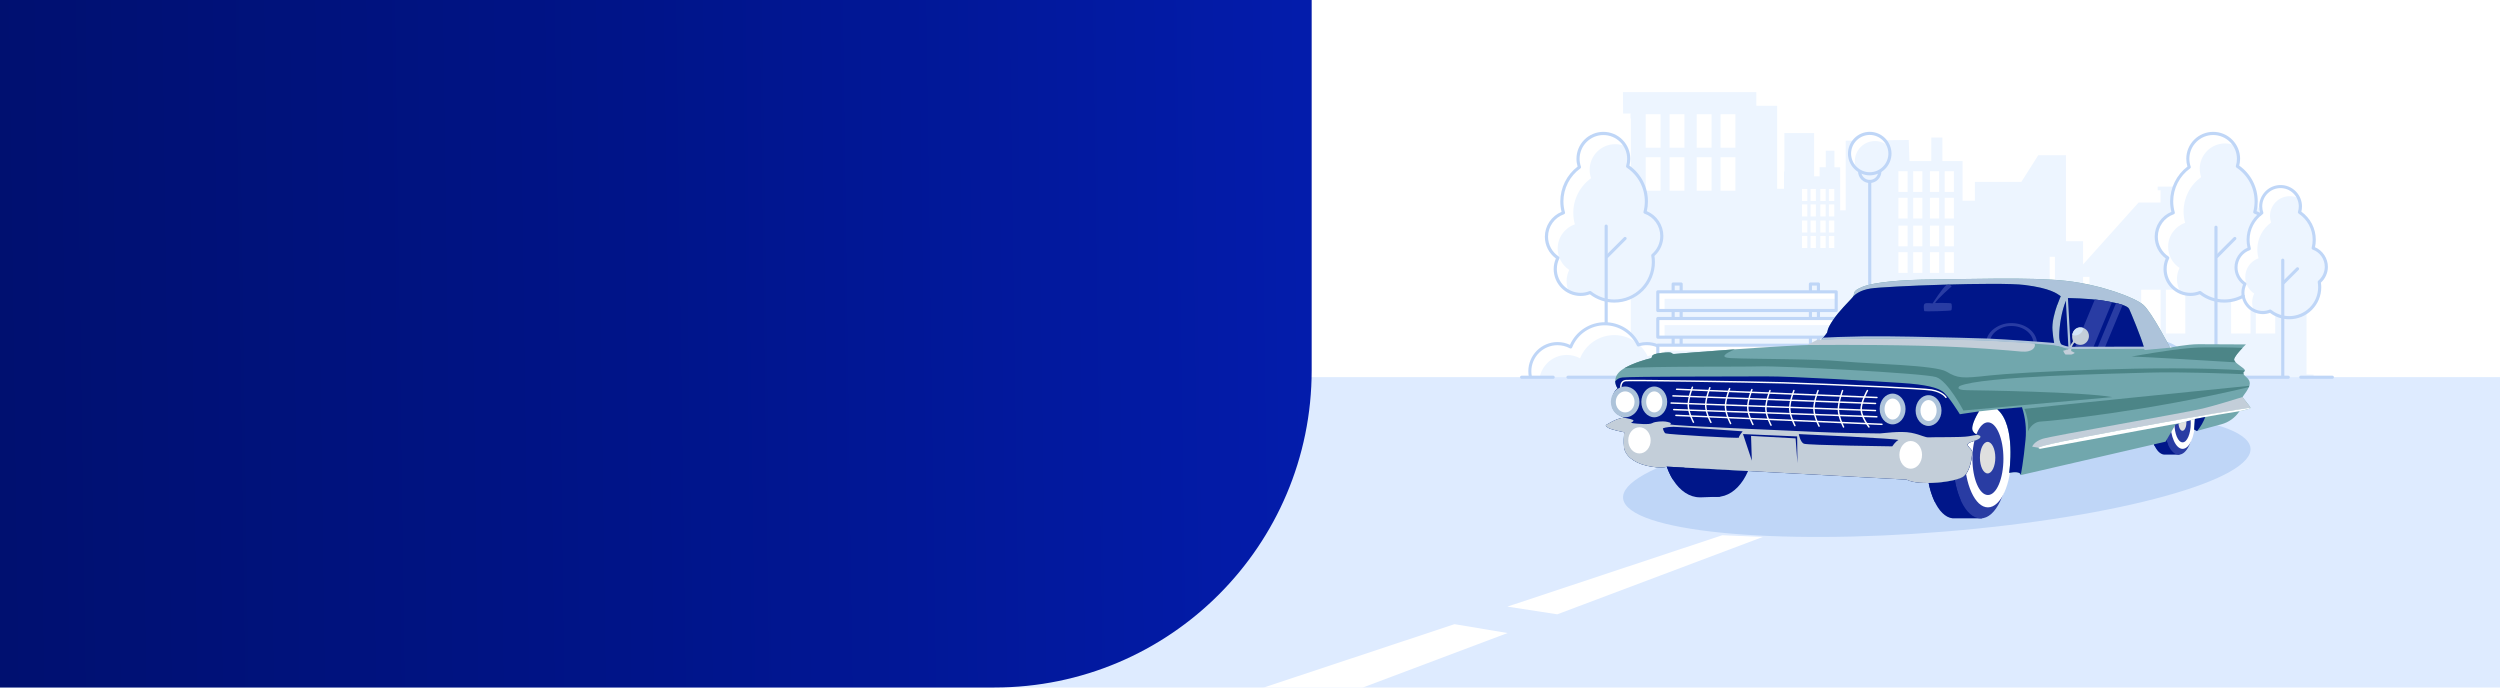 <?xml version="1.0" encoding="UTF-8"?>
<svg xmlns="http://www.w3.org/2000/svg" width="1600" height="440" viewBox="0 0 1600 440" fill="none">
  <rect width="1600" height="440" fill="white"></rect>
  <g clip-path="url(#clip0_1_733)">
    <path d="M1322.21 154.38V99.32H1304.5L1293.67 116.4H1263.93V128.47H1256.05V103.08H1243.14V88.03H1236.01V103.08H1222.05L1221.6 89.59L1181.27 90.06L1181.25 134.62H1177.7V107.06H1174.04V96.45H1168.49V107.01L1164.55 107V112.86H1161.02V85.15H1142V109.74H1141.75V120.85H1129.86V109.13H1126V99.56H1122.92V108.82H1121.23V95.24H1118.61V108.82H1114.3V115.46H1115.43V128.56H1114.3V139.98H1110.23V128.56H1088.25V151.17H1072.8V219.93L1311.78 219.91V164.34H1315.16V220.07H1333.17V154.38H1322.21Z" fill="#EDF5FF"></path>
    <path d="M1220.87 144.38H1214.98V157.64H1220.87V144.38Z" fill="white"></path>
    <path d="M1230.31 144.38H1224.42V157.64H1230.31V144.38Z" fill="white"></path>
    <path d="M1220.87 161.4H1214.98V174.66H1220.87V161.4Z" fill="white"></path>
    <path d="M1230.31 161.4H1224.42V174.66H1230.31V161.4Z" fill="white"></path>
    <path d="M1241.05 144.38H1235.16V157.64H1241.05V144.38Z" fill="white"></path>
    <path d="M1250.49 144.38H1244.6V157.64H1250.49V144.38Z" fill="white"></path>
    <path d="M1241.05 161.4H1235.16V174.66H1241.05V161.4Z" fill="white"></path>
    <path d="M1250.49 161.4H1244.6V174.66H1250.49V161.4Z" fill="white"></path>
    <path d="M1480.06 239.74L1475.77 239.64H1476.18V179.89V177.17H1481.78L1442.67 129.6H1401.05V121.76H1403.5V119.41H1380.92V121.77H1382.75V129.61H1368.7L1329.33 173.5L1332.89 177.19H1337.26V239.63H1337.67L1332.88 239.74H1332.33V243.97H1480.69V239.74H1480.1H1480.06Z" fill="#EDF5FF"></path>
    <path d="M1382.79 185.43H1370.36V213.43H1382.79V185.43Z" fill="white"></path>
    <path d="M1398.59 185.43H1386.16V213.43H1398.59V185.43Z" fill="white"></path>
    <path d="M1440.35 185.43H1427.92V213.43H1440.35V185.43Z" fill="white"></path>
    <path d="M1456.15 185.43H1443.72V213.43H1456.15V185.43Z" fill="white"></path>
    <path d="M1043.71 117.04V175.33V240.86H1104.95C1108.82 170.18 1112.38 163.64 1115.62 156.92C1115.91 156.32 1116.2 155.73 1116.48 155.13C1118.61 150.6 1120.61 145.99 1122.48 141.31C1124.48 136.25 1137.37 128.63 1137.37 128.63V67.71H1124.06V58.98H1038.69L1038.78 72.67H1043.78V72.75L1043.51 72.9V75.9L1043.78 75.76V107.76H1037.19V117.08L1043.71 117.04Z" fill="#EDF5FF"></path>
    <path d="M1062.77 73.11H1053.26V94.55H1062.77V73.11Z" fill="white"></path>
    <path d="M1078.03 73.11H1068.52V94.55H1078.03V73.11Z" fill="white"></path>
    <path d="M1062.77 100.62H1053.26V122.06H1062.77V100.62Z" fill="white"></path>
    <path d="M1078.03 100.62H1068.52V122.06H1078.03V100.62Z" fill="white"></path>
    <path d="M1095.4 73.11H1085.89V94.55H1095.4V73.11Z" fill="white"></path>
    <path d="M1110.66 73.11H1101.15V94.55H1110.66V73.11Z" fill="white"></path>
    <path d="M1095.4 100.62H1085.89V122.06H1095.4V100.62Z" fill="white"></path>
    <path d="M1110.66 100.62H1101.15V122.06H1110.66V100.62Z" fill="white"></path>
    <path d="M1453.83 151.04C1453.83 147.698 1452.79 144.438 1450.87 141.707C1448.94 138.975 1446.22 136.905 1443.07 135.78C1443.65 133.544 1443.95 131.242 1443.95 128.93C1443.95 124.485 1442.86 120.107 1440.77 116.185C1438.68 112.264 1435.65 108.92 1431.95 106.45C1432.43 104.896 1432.67 103.277 1432.67 101.65C1432.67 99.519 1432.25 97.409 1431.43 95.441C1430.62 93.472 1429.42 91.684 1427.92 90.177C1426.41 88.671 1424.62 87.477 1422.65 86.662C1420.68 85.847 1418.57 85.429 1416.44 85.43C1412.14 85.43 1408.01 87.139 1404.97 90.181C1401.93 93.223 1400.22 97.348 1400.22 101.65C1400.22 103.465 1400.53 105.267 1401.13 106.98C1397.64 109.486 1394.79 112.79 1392.84 116.616C1390.88 120.443 1389.86 124.682 1389.87 128.98C1389.87 131.441 1390.21 133.891 1390.87 136.26C1387.69 137.368 1384.94 139.435 1382.99 142.176C1381.04 144.917 1379.99 148.197 1379.99 151.56C1379.99 154.25 1380.66 156.898 1381.94 159.265C1383.21 161.632 1385.06 163.644 1387.31 165.12C1386.21 167.34 1385.64 169.783 1385.64 172.26C1385.64 174.39 1386.06 176.499 1386.87 178.467C1387.69 180.435 1388.88 182.223 1390.39 183.729C1391.9 185.236 1393.68 186.43 1395.65 187.246C1397.62 188.061 1399.73 188.48 1401.86 188.48C1403.96 188.482 1406.03 188.075 1407.97 187.28C1412.38 190.789 1417.86 192.69 1423.5 192.67C1430.11 192.67 1436.45 190.044 1441.13 185.368C1445.8 180.693 1448.43 174.352 1448.43 167.74C1448.43 166.302 1448.3 164.867 1448.05 163.45C1449.86 161.931 1451.32 160.032 1452.32 157.887C1453.32 155.743 1453.83 153.406 1453.83 151.04Z" fill="white"></path>
    <path d="M1453.83 151.04C1453.83 147.984 1452.97 144.99 1451.33 142.41L1450.68 142.15C1450.73 141.98 1450.76 141.8 1450.8 141.62C1448.88 138.933 1446.18 136.896 1443.07 135.78C1443.65 133.543 1443.95 131.241 1443.95 128.93C1443.96 124.484 1442.86 120.107 1440.77 116.185C1438.68 112.263 1435.65 108.919 1431.95 106.45C1432.43 104.895 1432.67 103.277 1432.67 101.65C1432.67 98.582 1431.8 95.578 1430.15 92.99C1428.21 92.204 1426.14 91.8 1424.05 91.8C1419.75 91.8 1415.62 93.509 1412.58 96.55C1409.54 99.592 1407.83 103.718 1407.83 108.02C1407.83 109.835 1408.14 111.637 1408.74 113.35C1405.25 115.856 1402.4 119.159 1400.45 122.986C1398.49 126.812 1397.47 131.051 1397.48 135.35C1397.48 137.807 1397.82 140.254 1398.48 142.62C1395.3 143.725 1392.55 145.79 1390.6 148.529C1388.65 151.269 1387.6 154.547 1387.59 157.91C1387.59 160.6 1388.26 163.249 1389.53 165.616C1390.81 167.983 1392.66 169.995 1394.91 171.47C1393.81 173.69 1393.24 176.133 1393.24 178.61C1393.24 181.678 1394.11 184.682 1395.76 187.27C1397.69 188.054 1399.76 188.458 1401.85 188.46C1403.95 188.462 1406.02 188.054 1407.96 187.26C1412.37 190.778 1417.86 192.686 1423.5 192.67C1430.11 192.67 1436.45 190.043 1441.13 185.368C1445.8 180.693 1448.43 174.352 1448.43 167.74C1448.43 166.302 1448.3 164.866 1448.05 163.45C1449.86 161.93 1451.32 160.031 1452.32 157.887C1453.32 155.743 1453.83 153.405 1453.83 151.04Z" fill="#EDF5FF"></path>
    <path d="M1488.85 170.77C1488.86 168.145 1488.05 165.582 1486.54 163.434C1485.04 161.285 1482.9 159.656 1480.43 158.77C1480.89 157.02 1481.12 155.218 1481.11 153.41C1481.11 149.931 1480.26 146.505 1478.62 143.436C1476.98 140.367 1474.6 137.751 1471.71 135.82C1472.09 134.602 1472.28 133.335 1472.28 132.06C1472.28 128.692 1470.94 125.464 1468.56 123.083C1466.18 120.701 1462.95 119.363 1459.58 119.36C1456.21 119.36 1452.98 120.698 1450.6 123.08C1448.22 125.461 1446.88 128.692 1446.88 132.06C1446.88 133.48 1447.12 134.889 1447.59 136.23C1444.86 138.187 1442.64 140.766 1441.11 143.754C1439.57 146.742 1438.78 150.052 1438.78 153.41C1438.78 155.337 1439.04 157.255 1439.56 159.11C1437.07 159.977 1434.91 161.599 1433.39 163.75C1431.86 165.9 1431.04 168.473 1431.05 171.11C1431.05 173.213 1431.57 175.283 1432.57 177.134C1433.57 178.984 1435.01 180.557 1436.77 181.71C1435.91 183.448 1435.46 185.361 1435.46 187.3C1435.46 190.669 1436.8 193.9 1439.18 196.284C1441.56 198.667 1444.79 200.007 1448.16 200.01C1449.8 200.009 1451.43 199.69 1452.95 199.07C1456.4 201.829 1460.68 203.328 1465.1 203.32C1470.27 203.32 1475.24 201.264 1478.9 197.606C1482.55 193.947 1484.61 188.984 1484.61 183.81C1484.61 182.684 1484.51 181.559 1484.32 180.45C1485.73 179.263 1486.87 177.782 1487.65 176.11C1488.44 174.438 1488.85 172.616 1488.85 170.77Z" fill="white"></path>
    <path d="M1488.85 170.77C1488.85 168.962 1488.46 167.176 1487.71 165.53C1487.28 165.323 1486.84 165.133 1486.39 164.96C1486.5 164.54 1486.59 164.12 1486.68 163.69C1485.16 161.446 1482.98 159.741 1480.43 158.82C1480.89 157.07 1481.12 155.268 1481.11 153.46C1481.12 149.436 1479.97 145.494 1477.81 142.1L1477.67 142.01C1477.67 142.01 1477.67 142.01 1477.67 141.93C1476.1 139.524 1474.06 137.462 1471.67 135.87C1472.05 134.652 1472.24 133.385 1472.24 132.11C1472.24 130.299 1471.85 128.509 1471.1 126.86C1469.35 126 1467.44 125.552 1465.49 125.55C1462.12 125.552 1458.89 126.891 1456.51 129.272C1454.13 131.654 1452.79 134.882 1452.79 138.25C1452.79 139.671 1453.04 141.081 1453.51 142.42C1450.78 144.376 1448.56 146.955 1447.02 149.943C1445.49 152.931 1444.69 156.241 1444.69 159.6C1444.69 161.526 1444.95 163.444 1445.47 165.3C1442.98 166.168 1440.82 167.79 1439.3 169.941C1437.77 172.091 1436.96 174.663 1436.96 177.3C1436.96 179.403 1437.48 181.474 1438.48 183.325C1439.48 185.175 1440.93 186.748 1442.69 187.9C1441.83 189.638 1441.38 191.551 1441.38 193.49C1441.38 195.301 1441.77 197.091 1442.52 198.74C1444.26 199.603 1446.18 200.055 1448.12 200.06C1449.76 200.059 1451.39 199.74 1452.91 199.12C1456.36 201.879 1460.64 203.378 1465.06 203.37C1470.23 203.37 1475.2 201.314 1478.86 197.655C1482.51 193.997 1484.57 189.034 1484.57 183.86C1484.57 182.734 1484.47 181.609 1484.28 180.5C1485.71 179.312 1486.86 177.824 1487.65 176.143C1488.44 174.462 1488.85 172.627 1488.85 170.77Z" fill="#EDF5FF"></path>
    <path d="M1423.5 193.67C1417.82 193.69 1412.3 191.826 1407.8 188.37C1405.9 189.075 1403.89 189.434 1401.86 189.43C1397.29 189.427 1392.92 187.612 1389.69 184.383C1386.46 181.155 1384.64 176.776 1384.64 172.21C1384.64 169.87 1385.12 167.555 1386.05 165.41C1383.86 163.814 1382.08 161.723 1380.85 159.307C1379.63 156.891 1378.99 154.219 1378.99 151.51C1379 148.097 1380.01 144.763 1381.91 141.93C1383.82 139.096 1386.51 136.89 1389.67 135.59C1389.14 133.41 1388.87 131.174 1388.87 128.93C1388.88 124.606 1389.88 120.342 1391.81 116.47C1393.73 112.597 1396.52 109.22 1399.96 106.6C1399.47 104.979 1399.22 103.294 1399.22 101.6C1399.22 97.034 1401.04 92.655 1404.27 89.426C1407.5 86.198 1411.87 84.382 1416.44 84.38C1421.01 84.382 1425.39 86.197 1428.62 89.426C1431.85 92.654 1433.66 97.033 1433.67 101.6C1433.67 103.081 1433.48 104.556 1433.11 105.99C1436.78 108.581 1439.77 112.016 1441.83 116.005C1443.89 119.994 1444.96 124.42 1444.95 128.91C1444.95 131.009 1444.71 133.102 1444.25 135.15C1445.13 135.514 1445.98 135.952 1446.78 136.46C1446.89 136.529 1446.99 136.62 1447.07 136.727C1447.14 136.834 1447.2 136.955 1447.23 137.083C1447.26 137.212 1447.26 137.344 1447.24 137.474C1447.22 137.604 1447.17 137.728 1447.1 137.84C1447.03 137.952 1446.94 138.049 1446.83 138.125C1446.73 138.202 1446.6 138.257 1446.48 138.286C1446.35 138.316 1446.22 138.32 1446.09 138.299C1445.96 138.277 1445.83 138.23 1445.72 138.16C1444.78 137.565 1443.77 137.075 1442.72 136.7C1442.49 136.616 1442.29 136.447 1442.17 136.227C1442.06 136.007 1442.03 135.751 1442.09 135.51C1442.65 133.355 1442.93 131.137 1442.93 128.91C1442.93 124.627 1441.88 120.41 1439.86 116.633C1437.84 112.857 1434.92 109.637 1431.36 107.26C1431.18 107.141 1431.05 106.967 1430.98 106.766C1430.9 106.564 1430.9 106.345 1430.96 106.14C1431.41 104.679 1431.64 103.159 1431.64 101.63C1431.63 97.593 1430.03 93.724 1427.17 90.87C1424.32 88.017 1420.45 86.412 1416.41 86.41C1412.38 86.415 1408.51 88.02 1405.65 90.874C1402.8 93.727 1401.2 97.595 1401.19 101.63C1401.19 103.332 1401.48 105.022 1402.04 106.63C1402.11 106.833 1402.11 107.054 1402.05 107.26C1401.98 107.465 1401.85 107.644 1401.68 107.77C1398.33 110.188 1395.61 113.365 1393.73 117.04C1391.85 120.714 1390.87 124.782 1390.86 128.91C1390.87 131.278 1391.21 133.633 1391.86 135.91C1391.93 136.154 1391.9 136.414 1391.78 136.639C1391.67 136.864 1391.47 137.035 1391.23 137.12C1388.25 138.162 1385.67 140.103 1383.84 142.675C1382.01 145.247 1381.03 148.324 1381.02 151.48C1381.02 154.004 1381.65 156.488 1382.85 158.709C1384.05 160.93 1385.78 162.817 1387.89 164.2C1388.09 164.334 1388.24 164.538 1388.31 164.773C1388.37 165.009 1388.35 165.261 1388.24 165.48C1387.2 167.56 1386.66 169.855 1386.67 172.18C1386.68 176.215 1388.28 180.083 1391.13 182.936C1393.99 185.789 1397.86 187.395 1401.89 187.4C1403.86 187.404 1405.81 187.023 1407.63 186.28C1407.79 186.212 1407.97 186.19 1408.15 186.214C1408.32 186.239 1408.49 186.31 1408.63 186.42C1412.85 189.815 1418.11 191.657 1423.53 191.64C1427.61 191.654 1431.63 190.621 1435.2 188.64C1435.31 188.576 1435.44 188.536 1435.57 188.521C1435.7 188.506 1435.83 188.517 1435.96 188.553C1436.09 188.589 1436.21 188.65 1436.31 188.732C1436.41 188.814 1436.5 188.915 1436.56 189.03C1436.69 189.261 1436.72 189.533 1436.65 189.788C1436.58 190.043 1436.41 190.26 1436.18 190.39C1432.3 192.547 1427.94 193.676 1423.5 193.67Z" fill="#BFD6F7"></path>
    <path d="M1418.22 243.51C1417.95 243.51 1417.7 243.405 1417.51 243.217C1417.33 243.029 1417.22 242.775 1417.22 242.51V145.42C1417.22 145.155 1417.33 144.9 1417.51 144.713C1417.7 144.525 1417.95 144.42 1418.22 144.42C1418.49 144.42 1418.74 144.525 1418.93 144.713C1419.11 144.9 1419.22 145.155 1419.22 145.42V242.51C1419.22 242.775 1419.11 243.029 1418.93 243.217C1418.74 243.405 1418.49 243.51 1418.22 243.51Z" fill="#BFD6F7"></path>
    <path d="M1418.74 165.15C1418.61 165.151 1418.48 165.125 1418.36 165.076C1418.23 165.026 1418.12 164.953 1418.03 164.86C1417.94 164.767 1417.86 164.656 1417.81 164.535C1417.76 164.413 1417.73 164.282 1417.73 164.15C1417.73 164.018 1417.76 163.887 1417.81 163.765C1417.86 163.643 1417.94 163.533 1418.03 163.44L1429.58 151.91C1429.77 151.724 1430.02 151.619 1430.28 151.619C1430.55 151.619 1430.8 151.724 1430.99 151.91C1431.18 152.097 1431.28 152.351 1431.28 152.615C1431.28 152.879 1431.18 153.133 1430.99 153.32L1419.5 164.91C1419.4 165 1419.28 165.068 1419.14 165.109C1419.01 165.15 1418.88 165.164 1418.74 165.15Z" fill="#BFD6F7"></path>
    <path d="M1465.1 204.35C1460.65 204.368 1456.32 202.92 1452.78 200.23C1451.3 200.767 1449.74 201.041 1448.17 201.04C1444.54 201.024 1441.07 199.573 1438.51 197.004C1435.95 194.436 1434.51 190.958 1434.5 187.33C1434.5 185.527 1434.86 183.742 1435.56 182.08C1433.86 180.809 1432.48 179.158 1431.53 177.258C1430.57 175.359 1430.08 173.264 1430.08 171.14C1430.08 168.455 1430.87 165.83 1432.36 163.59C1433.84 161.351 1435.94 159.595 1438.41 158.54C1438.02 156.875 1437.82 155.17 1437.82 153.46C1437.82 150.073 1438.6 146.731 1440.09 143.689C1441.58 140.648 1443.74 137.987 1446.42 135.91C1446.06 134.678 1445.88 133.402 1445.88 132.12C1445.88 128.487 1447.33 125.004 1449.9 122.435C1452.46 119.867 1455.95 118.423 1459.58 118.42C1463.21 118.425 1466.69 119.87 1469.26 122.438C1471.83 125.007 1473.27 128.488 1473.28 132.12C1473.28 133.246 1473.14 134.367 1472.87 135.46C1475.73 137.511 1478.06 140.213 1479.67 143.343C1481.27 146.473 1482.11 149.941 1482.11 153.46C1482.11 155.057 1481.94 156.65 1481.6 158.21C1484.05 159.276 1486.13 161.032 1487.59 163.262C1489.06 165.493 1489.84 168.101 1489.85 170.77C1489.85 172.671 1489.45 174.551 1488.68 176.29C1487.92 178.029 1486.79 179.589 1485.39 180.87C1485.54 181.863 1485.61 182.866 1485.61 183.87C1485.6 189.303 1483.43 194.509 1479.59 198.347C1475.74 202.186 1470.53 204.345 1465.1 204.35ZM1452.95 198.1C1453.17 198.098 1453.39 198.172 1453.57 198.31C1456.84 200.922 1460.91 202.334 1465.1 202.31C1470.01 202.305 1474.71 200.353 1478.18 196.883C1481.65 193.412 1483.6 188.707 1483.61 183.8C1483.61 182.73 1483.52 181.663 1483.33 180.61C1483.3 180.439 1483.32 180.263 1483.38 180.1C1483.44 179.937 1483.54 179.792 1483.67 179.68C1484.98 178.584 1486.03 177.215 1486.75 175.669C1487.47 174.122 1487.85 172.437 1487.85 170.73C1487.84 168.322 1487.09 165.975 1485.7 164.007C1484.32 162.04 1482.36 160.546 1480.09 159.73C1479.86 159.646 1479.66 159.477 1479.54 159.257C1479.43 159.037 1479.4 158.781 1479.46 158.54C1479.89 156.871 1480.11 155.154 1480.11 153.43C1480.11 150.111 1479.29 146.844 1477.71 143.92C1476.14 140.996 1473.88 138.505 1471.11 136.67C1470.93 136.55 1470.79 136.375 1470.72 136.172C1470.65 135.968 1470.65 135.746 1470.71 135.54C1471.05 134.419 1471.23 133.253 1471.23 132.08C1471.22 128.979 1469.99 126.006 1467.8 123.813C1465.6 121.62 1462.63 120.385 1459.53 120.38C1456.43 120.383 1453.45 121.616 1451.26 123.81C1449.07 126.003 1447.83 128.978 1447.83 132.08C1447.84 133.385 1448.06 134.68 1448.5 135.91C1448.57 136.114 1448.57 136.336 1448.5 136.542C1448.44 136.747 1448.31 136.925 1448.13 137.05C1445.54 138.922 1443.43 141.382 1441.97 144.227C1440.51 147.073 1439.75 150.223 1439.74 153.42C1439.74 155.276 1440 157.123 1440.5 158.91C1440.57 159.154 1440.54 159.414 1440.42 159.639C1440.31 159.864 1440.11 160.035 1439.87 160.12C1437.59 160.919 1435.61 162.405 1434.2 164.375C1432.79 166.344 1432.03 168.7 1432.02 171.12C1432.02 173.059 1432.5 174.966 1433.43 176.672C1434.35 178.377 1435.68 179.827 1437.3 180.89C1437.5 181.024 1437.65 181.228 1437.72 181.464C1437.78 181.699 1437.76 181.951 1437.65 182.17C1436.86 183.767 1436.44 185.526 1436.44 187.31C1436.44 190.415 1437.68 193.392 1439.87 195.587C1442.07 197.783 1445.05 199.017 1448.15 199.02C1449.66 199.016 1451.15 198.721 1452.55 198.15C1452.68 198.106 1452.81 198.089 1452.95 198.1Z" fill="#BFD6F7"></path>
    <path d="M1460.97 243.51C1460.7 243.51 1460.45 243.404 1460.26 243.217C1460.08 243.029 1459.97 242.775 1459.97 242.51V166.51C1459.97 166.245 1460.08 165.99 1460.26 165.803C1460.45 165.615 1460.7 165.51 1460.97 165.51C1461.24 165.51 1461.49 165.615 1461.68 165.803C1461.86 165.99 1461.97 166.245 1461.97 166.51V242.51C1461.97 242.775 1461.86 243.029 1461.68 243.217C1461.49 243.404 1461.24 243.51 1460.97 243.51Z" fill="#BFD6F7"></path>
    <path d="M1461.38 182.03C1461.12 182.029 1460.87 181.925 1460.68 181.74C1460.59 181.647 1460.51 181.537 1460.46 181.415C1460.41 181.293 1460.38 181.162 1460.38 181.03C1460.38 180.898 1460.41 180.768 1460.46 180.646C1460.51 180.524 1460.59 180.413 1460.68 180.32L1469.68 171.32C1469.77 171.226 1469.88 171.152 1470.01 171.101C1470.13 171.051 1470.26 171.024 1470.39 171.024C1470.52 171.024 1470.65 171.051 1470.77 171.101C1470.9 171.152 1471.01 171.226 1471.1 171.32C1471.19 171.413 1471.27 171.524 1471.32 171.646C1471.37 171.768 1471.4 171.898 1471.4 172.03C1471.4 172.162 1471.37 172.293 1471.32 172.415C1471.27 172.537 1471.19 172.647 1471.1 172.74L1462.1 181.74C1462.01 181.834 1461.89 181.908 1461.77 181.958C1461.65 182.008 1461.51 182.032 1461.38 182.03Z" fill="#BFD6F7"></path>
    <path d="M1358.39 242.51C1358.39 230.71 1368.16 218.84 1380.2 218.84C1384.79 218.815 1389.27 220.24 1393 222.912C1396.73 225.584 1399.53 229.367 1400.98 233.72C1402.25 231.165 1404.21 229.016 1406.64 227.518C1409.07 226.019 1411.88 225.23 1414.73 225.24C1417.71 225.226 1420.63 226.085 1423.13 227.71C1425.63 229.336 1427.6 231.658 1428.8 234.39C1429.49 237.058 1429.99 239.771 1430.29 242.51H1358.39Z" fill="white"></path>
    <path d="M1361.5 245.62H1431.06C1430.76 242.881 1430.26 240.168 1429.57 237.5C1429.43 237.17 1429.28 236.85 1429.11 236.5C1427.66 234.881 1425.89 233.587 1423.91 232.702C1421.93 231.818 1419.78 231.364 1417.61 231.37C1414.75 231.362 1411.94 232.159 1409.51 233.669C1407.07 235.178 1405.11 237.341 1403.85 239.91C1403.41 238.576 1402.84 237.29 1402.15 236.07C1402.01 236.33 1400.67 234.14 1399.96 232.89C1397.9 230.42 1395.31 228.435 1392.4 227.077C1389.48 225.718 1386.3 225.019 1383.08 225.03C1372.07 225.01 1362.98 234.91 1361.5 245.62Z" fill="#EDF5FF"></path>
    <path d="M1430.29 243.51H1358.39C1358.12 243.51 1357.87 243.404 1357.68 243.217C1357.5 243.029 1357.39 242.775 1357.39 242.51C1357.39 230.87 1367.15 217.84 1380.2 217.84C1384.64 217.8 1389 219.064 1392.73 221.474C1396.46 223.884 1399.41 227.335 1401.2 231.4C1402.7 229.18 1404.72 227.365 1407.09 226.116C1409.45 224.867 1412.09 224.222 1414.77 224.24C1417.95 224.22 1421.07 225.133 1423.73 226.866C1426.4 228.599 1428.5 231.076 1429.77 233.99C1429.77 234.036 1429.77 234.083 1429.77 234.13C1430.48 236.855 1430.98 239.629 1431.28 242.43C1431.29 242.568 1431.27 242.706 1431.23 242.837C1431.19 242.968 1431.11 243.088 1431.02 243.19C1430.93 243.29 1430.81 243.371 1430.69 243.426C1430.56 243.481 1430.43 243.509 1430.29 243.51ZM1359.42 241.51H1429.18C1428.86 239.221 1428.42 236.951 1427.86 234.71C1426.73 232.174 1424.89 230.022 1422.56 228.518C1420.23 227.014 1417.51 226.222 1414.73 226.24C1412.06 226.22 1409.44 226.952 1407.16 228.353C1404.89 229.753 1403.05 231.766 1401.87 234.16C1401.78 234.344 1401.64 234.497 1401.46 234.597C1401.28 234.697 1401.07 234.74 1400.87 234.72C1400.67 234.706 1400.48 234.632 1400.32 234.509C1400.17 234.386 1400.05 234.219 1399.99 234.03C1398.61 229.871 1395.95 226.256 1392.39 223.706C1388.83 221.156 1384.55 219.802 1380.17 219.84C1368.66 219.84 1359.95 231.08 1359.42 241.51Z" fill="#BFD6F7"></path>
    <path d="M1063.72 151.22C1063.72 147.843 1062.67 144.549 1060.73 141.789C1058.78 139.029 1056.03 136.937 1052.85 135.8C1053.44 133.541 1053.74 131.215 1053.74 128.88C1053.74 124.386 1052.64 119.962 1050.52 115.998C1048.4 112.035 1045.34 108.656 1041.6 106.16C1042.08 104.589 1042.33 102.954 1042.33 101.31C1042.33 96.961 1040.6 92.789 1037.53 89.714C1034.45 86.638 1030.28 84.91 1025.93 84.91C1023.78 84.91 1021.64 85.334 1019.65 86.159C1017.66 86.983 1015.86 88.191 1014.33 89.714C1012.81 91.237 1011.6 93.044 1010.78 95.034C1009.95 97.024 1009.53 99.156 1009.53 101.31C1009.53 103.143 1009.85 104.962 1010.46 106.69C1006.93 109.221 1004.06 112.558 1002.08 116.423C1000.1 120.287 999.073 124.568 999.08 128.91C999.079 131.394 999.415 133.867 1000.08 136.26C996.868 137.376 994.083 139.463 992.112 142.234C990.141 145.004 989.081 148.32 989.08 151.72C989.079 154.438 989.754 157.112 991.044 159.504C992.334 161.896 994.199 163.929 996.47 165.42C995.36 167.665 994.782 170.136 994.78 172.64C994.78 174.793 995.204 176.925 996.029 178.915C996.853 180.904 998.061 182.711 999.584 184.233C1001.11 185.755 1002.92 186.962 1004.9 187.785C1006.89 188.609 1009.03 189.031 1011.18 189.03C1013.3 189.032 1015.39 188.621 1017.35 187.82C1021.8 191.382 1027.34 193.319 1033.04 193.31C1039.72 193.31 1046.13 190.656 1050.85 185.932C1055.58 181.208 1058.23 174.801 1058.23 168.12C1058.23 166.668 1058.1 165.22 1057.85 163.79C1059.69 162.254 1061.17 160.331 1062.19 158.159C1063.2 155.987 1063.72 153.618 1063.72 151.22Z" fill="white"></path>
    <path d="M1063.72 151.22C1063.72 148.556 1063.07 145.932 1061.82 143.58C1061.45 143.41 1061.07 143.26 1060.69 143.12C1060.78 142.78 1060.85 142.43 1060.92 142.12C1058.97 139.217 1056.14 137.014 1052.85 135.83C1053.44 133.571 1053.74 131.245 1053.74 128.91C1053.74 124.416 1052.64 119.991 1050.52 116.028C1048.4 112.065 1045.34 108.685 1041.6 106.19C1042.08 104.619 1042.33 102.984 1042.33 101.34C1042.33 98.673 1041.68 96.046 1040.43 93.69C1038.33 92.753 1036.07 92.269 1033.77 92.27C1029.42 92.27 1025.25 93.998 1022.17 97.073C1019.1 100.149 1017.37 104.32 1017.37 108.67C1017.37 110.502 1017.68 112.321 1018.29 114.05C1014.77 116.576 1011.9 119.906 1009.92 123.764C1007.94 127.621 1006.91 131.895 1006.91 136.23C1006.91 138.714 1007.25 141.187 1007.91 143.58C1004.7 144.7 1001.92 146.79 999.944 149.562C997.974 152.333 996.913 155.649 996.91 159.05C996.909 161.768 997.585 164.444 998.877 166.836C1000.17 169.228 1002.04 171.26 1004.31 172.75C1003.2 174.99 1002.62 177.458 1002.62 179.96C1002.62 182.626 1003.27 185.252 1004.51 187.61C1006.61 188.548 1008.88 189.032 1011.18 189.03C1013.3 189.032 1015.39 188.621 1017.35 187.82C1021.8 191.382 1027.34 193.318 1033.04 193.31C1039.72 193.31 1046.13 190.656 1050.85 185.932C1055.58 181.208 1058.23 174.801 1058.23 168.12C1058.23 166.668 1058.1 165.219 1057.85 163.79C1059.69 162.254 1061.17 160.331 1062.19 158.159C1063.2 155.987 1063.72 153.618 1063.72 151.22Z" fill="#EDF5FF"></path>
    <path d="M1033.22 193.67C1027.54 193.69 1022.02 191.826 1017.52 188.37C1015.62 189.075 1013.61 189.434 1011.58 189.43C1007.01 189.427 1002.63 187.612 999.403 184.384C996.173 181.155 994.355 176.777 994.35 172.21C994.35 169.87 994.834 167.555 995.77 165.41C993.581 163.814 991.8 161.723 990.573 159.307C989.346 156.891 988.707 154.219 988.71 151.51C988.715 148.097 989.732 144.763 991.633 141.929C993.534 139.094 996.234 136.888 999.39 135.59C998.86 133.41 998.591 131.174 998.59 128.93C998.599 124.607 999.603 120.344 1001.52 116.472C1003.45 112.6 1006.23 109.222 1009.67 106.6C1009.18 104.979 1008.93 103.294 1008.94 101.6C1008.94 97.034 1010.76 92.655 1013.99 89.426C1017.22 86.198 1021.59 84.382 1026.16 84.38C1030.73 84.382 1035.11 86.197 1038.34 89.426C1041.57 92.654 1043.38 97.033 1043.39 101.6C1043.39 103.081 1043.2 104.556 1042.83 105.99C1046.5 108.58 1049.49 112.015 1051.55 116.004C1053.61 119.993 1054.69 124.419 1054.68 128.91C1054.68 131.009 1054.44 133.102 1053.98 135.15C1057.11 136.463 1059.78 138.668 1061.66 141.491C1063.54 144.313 1064.55 147.628 1064.56 151.02C1064.56 153.435 1064.05 155.823 1063.07 158.028C1062.08 160.233 1060.65 162.207 1058.85 163.82C1059.05 165.11 1059.15 166.414 1059.15 167.72C1059.14 174.595 1056.4 181.185 1051.54 186.048C1046.68 190.911 1040.09 193.651 1033.22 193.67ZM1017.69 186.23C1017.92 186.231 1018.13 186.309 1018.31 186.45C1022.54 189.843 1027.8 191.685 1033.22 191.67C1039.56 191.651 1045.64 189.124 1050.12 184.641C1054.6 180.157 1057.13 174.081 1057.15 167.74C1057.15 166.359 1057.03 164.98 1056.79 163.62C1056.76 163.449 1056.78 163.273 1056.84 163.11C1056.9 162.947 1057 162.802 1057.13 162.69C1058.83 161.262 1060.2 159.479 1061.14 157.467C1062.07 155.454 1062.56 153.26 1062.56 151.04C1062.55 147.905 1061.58 144.848 1059.77 142.286C1057.96 139.723 1055.41 137.78 1052.46 136.72C1052.23 136.636 1052.03 136.467 1051.91 136.247C1051.8 136.027 1051.77 135.771 1051.83 135.53C1052.39 133.375 1052.68 131.157 1052.68 128.93C1052.68 124.647 1051.63 120.43 1049.61 116.653C1047.59 112.877 1044.67 109.657 1041.11 107.28C1040.93 107.161 1040.8 106.987 1040.73 106.786C1040.65 106.584 1040.65 106.365 1040.71 106.16C1041.16 104.699 1041.39 103.179 1041.39 101.65C1041.38 97.613 1039.78 93.743 1036.92 90.89C1034.07 88.037 1030.2 86.433 1026.16 86.43C1022.13 86.435 1018.26 88.04 1015.4 90.894C1012.55 93.747 1010.95 97.615 1010.94 101.65C1010.94 103.353 1011.23 105.043 1011.79 106.65C1011.86 106.853 1011.86 107.074 1011.8 107.28C1011.73 107.485 1011.6 107.664 1011.43 107.79C1008.08 110.204 1005.36 113.377 1003.47 117.048C1001.59 120.719 1000.6 124.784 1000.59 128.91C1000.6 131.278 1000.94 133.633 1001.59 135.91C1001.66 136.154 1001.63 136.414 1001.51 136.639C1001.4 136.864 1001.2 137.035 1000.96 137.12C997.981 138.162 995.398 140.103 993.569 142.675C991.741 145.247 990.755 148.324 990.75 151.48C990.749 154.004 991.377 156.488 992.576 158.709C993.775 160.93 995.509 162.817 997.62 164.2C997.823 164.335 997.97 164.54 998.032 164.776C998.095 165.011 998.069 165.262 997.96 165.48C996.926 167.562 996.389 169.855 996.39 172.18C996.398 176.216 998.005 180.084 1000.86 182.937C1003.71 185.79 1007.58 187.395 1011.62 187.4C1013.58 187.405 1015.53 187.025 1017.35 186.28C1017.46 186.244 1017.57 186.227 1017.69 186.23Z" fill="#BFD6F7"></path>
    <path d="M1027.95 220.71C1027.68 220.71 1027.43 220.605 1027.24 220.417C1027.06 220.23 1026.95 219.975 1026.95 219.71V144.71C1026.95 144.445 1027.06 144.19 1027.24 144.003C1027.43 143.815 1027.68 143.71 1027.95 143.71C1028.22 143.71 1028.47 143.815 1028.66 144.003C1028.84 144.19 1028.95 144.445 1028.95 144.71V219.71C1028.95 219.975 1028.84 220.23 1028.66 220.417C1028.47 220.605 1028.22 220.71 1027.95 220.71Z" fill="#BFD6F7"></path>
    <path d="M1028.5 165.15C1028.37 165.151 1028.24 165.126 1028.12 165.076C1027.99 165.026 1027.88 164.953 1027.79 164.86C1027.7 164.767 1027.62 164.657 1027.57 164.535C1027.52 164.413 1027.49 164.282 1027.49 164.15C1027.49 164.018 1027.52 163.887 1027.57 163.766C1027.62 163.644 1027.7 163.533 1027.79 163.44L1039.34 151.9C1039.53 151.714 1039.78 151.609 1040.04 151.609C1040.31 151.609 1040.56 151.714 1040.75 151.9C1040.94 152.088 1041.04 152.341 1041.04 152.605C1041.04 152.869 1040.94 153.123 1040.75 153.31L1029.18 164.91C1028.99 165.072 1028.75 165.158 1028.5 165.15Z" fill="#BFD6F7"></path>
    <path d="M1053.92 219.91C1052.08 219.909 1050.26 220.196 1048.51 220.76C1046.61 216.707 1043.59 213.281 1039.8 210.881C1036.02 208.482 1031.64 207.208 1027.16 207.21C1022.44 207.212 1017.83 208.63 1013.92 211.278C1010.02 213.927 1007 217.686 1005.25 222.07C1002.65 220.646 999.74 219.903 996.78 219.91C992.088 219.91 987.589 221.774 984.271 225.091C980.954 228.409 979.09 232.908 979.09 237.6C979.09 242.292 980.954 246.791 984.271 250.109C987.589 253.426 992.088 255.29 996.78 255.29C997.664 255.283 998.547 255.209 999.42 255.07C1000.74 258.347 1003 261.154 1005.93 263.133C1008.85 265.111 1012.3 266.169 1015.83 266.17C1019.61 266.169 1023.29 264.958 1026.33 262.716C1029.37 260.475 1031.61 257.319 1032.73 253.71C1035.76 252.981 1038.62 251.648 1041.13 249.79C1042.78 251.527 1044.76 252.911 1046.96 253.857C1049.16 254.802 1051.53 255.29 1053.92 255.29C1058.61 255.29 1063.11 253.426 1066.43 250.109C1069.75 246.791 1071.61 242.292 1071.61 237.6C1071.61 235.277 1071.15 232.977 1070.26 230.83C1069.37 228.684 1068.07 226.734 1066.43 225.091C1064.79 223.449 1062.84 222.146 1060.69 221.257C1058.54 220.368 1056.24 219.91 1053.92 219.91Z" fill="white"></path>
    <path d="M1054.5 228.01C1053.18 225.223 1051.33 222.72 1049.05 220.64L1048.56 220.78C1048.4 220.44 1048.22 220.11 1048.04 219.78C1043.85 216.336 1038.59 214.455 1033.16 214.46C1028.44 214.46 1023.83 215.877 1019.92 218.526C1016.01 221.175 1012.99 224.935 1011.24 229.32C1008.64 227.901 1005.73 227.158 1002.77 227.16C998.078 227.16 993.579 229.024 990.261 232.341C986.944 235.659 985.08 240.158 985.08 244.85C985.081 247.332 985.606 249.785 986.62 252.05C989.602 254.171 993.171 255.311 996.83 255.31C997.714 255.303 998.597 255.229 999.47 255.09C1000.62 257.952 1002.5 260.464 1004.92 262.38C1005.08 262.38 1005.25 262.38 1005.41 262.32C1005.49 262.54 1005.59 262.74 1005.69 262.95C1008.67 265.063 1012.23 266.196 1015.88 266.19C1019.66 266.189 1023.34 264.978 1026.38 262.736C1029.42 260.495 1031.66 257.339 1032.78 253.73C1035.82 253.001 1038.67 251.668 1041.18 249.81C1042.83 251.547 1044.81 252.931 1047.01 253.877C1049.21 254.822 1051.58 255.31 1053.97 255.31C1058.66 255.31 1063.16 253.446 1066.48 250.129C1069.8 246.811 1071.66 242.312 1071.66 237.62C1071.66 235.138 1071.13 232.685 1070.12 230.42C1067.14 228.299 1063.57 227.159 1059.91 227.16C1058.07 227.164 1056.25 227.451 1054.5 228.01Z" fill="#EDF5FF"></path>
    <path d="M1015.82 267.19C1012.23 267.197 1008.71 266.162 1005.69 264.209C1002.67 262.257 1000.29 259.471 998.82 256.19C998.156 256.275 997.489 256.318 996.82 256.32C991.865 256.315 987.114 254.344 983.61 250.84C980.106 247.336 978.135 242.585 978.13 237.63C978.127 232.677 980.089 227.924 983.585 224.415C987.081 220.906 991.826 218.926 996.78 218.91C999.545 218.906 1002.28 219.514 1004.78 220.69C1006.71 216.365 1009.86 212.694 1013.84 210.124C1017.81 207.553 1022.45 206.194 1027.19 206.21C1031.71 206.223 1036.14 207.474 1039.99 209.828C1043.85 212.181 1046.98 215.548 1049.06 219.56C1050.65 219.13 1052.3 218.911 1053.95 218.91C1058.91 218.915 1063.66 220.886 1067.16 224.39C1070.66 227.894 1072.63 232.645 1072.64 237.6C1072.63 242.555 1070.66 247.306 1067.16 250.81C1063.66 254.314 1058.91 256.285 1053.95 256.29C1049.14 256.301 1044.51 254.44 1041.05 251.1C1038.76 252.667 1036.22 253.833 1033.54 254.55C1032.29 258.251 1029.9 261.464 1026.72 263.733C1023.54 266.002 1019.73 267.211 1015.82 267.19ZM999.42 254.09C999.618 254.092 999.812 254.153 999.976 254.265C1000.14 254.377 1000.27 254.536 1000.34 254.72C1001.57 257.816 1003.71 260.47 1006.47 262.337C1009.23 264.204 1012.49 265.198 1015.82 265.19C1019.4 265.217 1022.89 264.088 1025.77 261.97C1028.65 259.853 1030.77 256.861 1031.82 253.44C1031.87 253.274 1031.96 253.124 1032.09 253.005C1032.22 252.885 1032.37 252.801 1032.54 252.76C1035.43 252.056 1038.15 250.781 1040.54 249.01C1040.74 248.864 1040.98 248.795 1041.22 248.815C1041.46 248.835 1041.69 248.944 1041.86 249.12C1043.41 250.765 1045.28 252.074 1047.35 252.967C1049.43 253.86 1051.66 254.317 1053.92 254.31C1058.34 254.305 1062.59 252.545 1065.72 249.416C1068.84 246.287 1070.6 242.045 1070.61 237.62C1070.61 233.192 1068.85 228.945 1065.72 225.811C1062.59 222.678 1058.35 220.915 1053.92 220.91C1052.19 220.912 1050.46 221.182 1048.81 221.71C1048.58 221.782 1048.33 221.769 1048.11 221.673C1047.89 221.578 1047.71 221.406 1047.61 221.19C1045.78 217.313 1042.88 214.034 1039.26 211.733C1035.65 209.432 1031.45 208.204 1027.16 208.19C1022.63 208.174 1018.21 209.523 1014.46 212.062C1010.72 214.601 1007.82 218.211 1006.16 222.42C1006.11 222.551 1006.03 222.67 1005.93 222.768C1005.82 222.867 1005.7 222.942 1005.57 222.99C1005.44 223.039 1005.29 223.059 1005.15 223.048C1005.01 223.038 1004.87 222.998 1004.75 222.93C1002.29 221.602 999.542 220.915 996.75 220.93C992.325 220.935 988.083 222.696 984.954 225.824C981.825 228.953 980.065 233.195 980.06 237.62C980.065 242.045 981.825 246.287 984.954 249.416C988.083 252.545 992.325 254.305 996.75 254.31C997.584 254.302 998.416 254.232 999.24 254.1L999.42 254.09Z" fill="#BFD6F7"></path>
    <path d="M1609 241.37H-9V449.98H1609V241.37Z" fill="#DEEBFF"></path>
    <path d="M1464.5 242.44H1003.5C1003.23 242.44 1002.98 242.335 1002.79 242.147C1002.61 241.96 1002.5 241.705 1002.5 241.44C1002.5 241.175 1002.61 240.92 1002.79 240.733C1002.98 240.545 1003.23 240.44 1003.5 240.44H1464.5C1464.77 240.44 1465.02 240.545 1465.21 240.733C1465.39 240.92 1465.5 241.175 1465.5 241.44C1465.5 241.705 1465.39 241.96 1465.21 242.147C1465.02 242.335 1464.77 242.44 1464.5 242.44Z" fill="#BFD6F7"></path>
    <path d="M1492.7 242.44H1472.5C1472.23 242.44 1471.98 242.335 1471.79 242.147C1471.61 241.96 1471.5 241.705 1471.5 241.44C1471.5 241.175 1471.61 240.92 1471.79 240.733C1471.98 240.545 1472.23 240.44 1472.5 240.44H1492.7C1492.97 240.44 1493.22 240.545 1493.41 240.733C1493.59 240.92 1493.7 241.175 1493.7 241.44C1493.7 241.705 1493.59 241.96 1493.41 242.147C1493.22 242.335 1492.97 242.44 1492.7 242.44Z" fill="#BFD6F7"></path>
    <path d="M994.03 242.44H973.83C973.565 242.44 973.311 242.335 973.123 242.147C972.936 241.96 972.83 241.705 972.83 241.44C972.83 241.175 972.936 240.92 973.123 240.733C973.311 240.545 973.565 240.44 973.83 240.44H994.03C994.295 240.44 994.55 240.545 994.737 240.733C994.925 240.92 995.03 241.175 995.03 241.44C995.03 241.705 994.925 241.96 994.737 242.147C994.55 242.335 994.295 242.44 994.03 242.44Z" fill="#BFD6F7"></path>
    <path d="M996.65 393.16L1128.14 343.66L1102.26 342.54L964.7 388.23L996.65 393.16Z" fill="white"></path>
    <path d="M930.86 399.47L746.03 460.85L806.46 464.76L964.83 405.14L930.86 399.47Z" fill="white"></path>
    <path d="M1220.87 109.57H1214.98V122.83H1220.87V109.57Z" fill="white"></path>
    <path d="M1230.31 109.57H1224.42V122.83H1230.31V109.57Z" fill="white"></path>
    <path d="M1220.87 126.59H1214.98V139.85H1220.87V126.59Z" fill="white"></path>
    <path d="M1230.31 126.59H1224.42V139.85H1230.31V126.59Z" fill="white"></path>
    <path d="M1241.05 109.57H1235.16V122.83H1241.05V109.57Z" fill="white"></path>
    <path d="M1250.49 109.57H1244.6V122.83H1250.49V109.57Z" fill="white"></path>
    <path d="M1241.05 126.59H1235.16V139.85H1241.05V126.59Z" fill="white"></path>
    <path d="M1250.49 126.59H1244.6V139.85H1250.49V126.59Z" fill="white"></path>
    <path d="M1156.7 120.93H1153.28V128.64H1156.7V120.93Z" fill="white"></path>
    <path d="M1162.18 120.93H1158.76V128.64H1162.18V120.93Z" fill="white"></path>
    <path d="M1156.7 130.82H1153.28V138.53H1156.7V130.82Z" fill="white"></path>
    <path d="M1162.18 130.82H1158.76V138.53H1162.18V130.82Z" fill="white"></path>
    <path d="M1168.43 120.93H1165.01V128.64H1168.43V120.93Z" fill="white"></path>
    <path d="M1173.92 120.93H1170.5V128.64H1173.92V120.93Z" fill="white"></path>
    <path d="M1168.43 130.82H1165.01V138.53H1168.43V130.82Z" fill="white"></path>
    <path d="M1173.92 130.82H1170.5V138.53H1173.92V130.82Z" fill="white"></path>
    <path d="M1156.7 141.12H1153.28V148.83H1156.7V141.12Z" fill="white"></path>
    <path d="M1162.18 141.12H1158.76V148.83H1162.18V141.12Z" fill="white"></path>
    <path d="M1156.7 151.02H1153.28V158.73H1156.7V151.02Z" fill="white"></path>
    <path d="M1162.18 151.02H1158.76V158.73H1162.18V151.02Z" fill="white"></path>
    <path d="M1168.43 141.12H1165.01V148.83H1168.43V141.12Z" fill="white"></path>
    <path d="M1173.92 141.12H1170.5V148.83H1173.92V141.12Z" fill="white"></path>
    <path d="M1168.43 151.02H1165.01V158.73H1168.43V151.02Z" fill="white"></path>
    <path d="M1173.92 151.02H1170.5V158.73H1173.92V151.02Z" fill="white"></path>
    <path d="M1196.63 116.15C1200.2 116.15 1203.1 113.253 1203.1 109.68C1203.1 106.107 1200.2 103.21 1196.63 103.21C1193.06 103.21 1190.16 106.107 1190.16 109.68C1190.16 113.253 1193.06 116.15 1196.63 116.15Z" fill="#EDF5FF"></path>
    <path d="M1196.63 117.14C1194.65 117.138 1192.75 116.35 1191.35 114.949C1189.95 113.549 1189.16 111.651 1189.16 109.67C1189.16 107.69 1189.95 105.791 1191.35 104.391C1192.75 102.991 1194.65 102.203 1196.63 102.2C1198.61 102.203 1200.51 102.991 1201.91 104.391C1203.31 105.791 1204.1 107.69 1204.1 109.67C1204.1 111.651 1203.31 113.549 1201.91 114.949C1200.51 116.35 1198.61 117.138 1196.63 117.14ZM1196.63 104.2C1195.18 104.203 1193.79 104.78 1192.77 105.805C1191.74 106.83 1191.16 108.22 1191.16 109.67C1191.16 110.389 1191.3 111.1 1191.58 111.763C1191.85 112.427 1192.25 113.03 1192.76 113.538C1193.27 114.046 1193.87 114.449 1194.54 114.724C1195.2 114.999 1195.91 115.14 1196.63 115.14C1198.08 115.14 1199.47 114.564 1200.5 113.538C1201.52 112.512 1202.1 111.121 1202.1 109.67C1202.1 108.22 1201.52 106.83 1200.5 105.805C1199.47 104.78 1198.08 104.203 1196.63 104.2Z" fill="#BFD6F7"></path>
    <path d="M1196.63 225.67C1196.36 225.67 1196.11 225.565 1195.92 225.377C1195.74 225.19 1195.63 224.935 1195.63 224.67V116.14C1195.63 115.875 1195.74 115.621 1195.92 115.433C1196.11 115.245 1196.36 115.14 1196.63 115.14C1196.9 115.14 1197.15 115.245 1197.34 115.433C1197.52 115.621 1197.63 115.875 1197.63 116.14V224.67C1197.63 224.935 1197.52 225.19 1197.34 225.377C1197.15 225.565 1196.9 225.67 1196.63 225.67Z" fill="#BFD6F7"></path>
    <path d="M1196.63 111.24C1203.78 111.24 1209.57 105.446 1209.57 98.3C1209.57 91.153 1203.78 85.36 1196.63 85.36C1189.48 85.36 1183.69 91.153 1183.69 98.3C1183.69 105.446 1189.48 111.24 1196.63 111.24Z" fill="white"></path>
    <path d="M1200.01 90.27C1198.31 90.269 1196.63 90.602 1195.06 91.251C1193.49 91.901 1192.06 92.853 1190.86 94.054C1189.66 95.254 1188.71 96.68 1188.06 98.25C1187.4 99.819 1187.07 101.501 1187.07 103.2C1187.07 104.798 1187.37 106.381 1187.95 107.87C1190.32 110.033 1193.42 111.231 1196.63 111.23C1198.33 111.231 1200.01 110.898 1201.58 110.249C1203.15 109.599 1204.58 108.647 1205.78 107.446C1206.98 106.246 1207.93 104.82 1208.58 103.25C1209.24 101.681 1209.57 99.999 1209.57 98.3C1209.57 96.702 1209.27 95.119 1208.69 93.63C1206.32 91.469 1203.22 90.271 1200.01 90.27Z" fill="#EDF5FF"></path>
    <path d="M1196.63 112.23C1192.94 112.214 1189.4 110.742 1186.79 108.133C1184.18 105.524 1182.71 101.99 1182.69 98.3C1182.71 94.608 1184.18 91.071 1186.79 88.46C1189.4 85.849 1192.94 84.376 1196.63 84.36C1200.32 84.376 1203.86 85.849 1206.47 88.46C1209.08 91.071 1210.55 94.608 1210.57 98.3C1210.55 101.99 1209.08 105.524 1206.47 108.133C1203.86 110.742 1200.32 112.214 1196.63 112.23ZM1196.63 86.36C1193.47 86.376 1190.44 87.639 1188.2 89.874C1185.97 92.11 1184.71 95.138 1184.69 98.3C1184.71 101.46 1185.97 104.485 1188.21 106.719C1190.44 108.952 1193.47 110.214 1196.63 110.23C1199.79 110.214 1202.82 108.952 1205.05 106.719C1207.29 104.485 1208.55 101.46 1208.57 98.3C1208.55 95.138 1207.29 92.11 1205.06 89.874C1202.82 87.639 1199.79 86.376 1196.63 86.36Z" fill="#BFD6F7"></path>
    <path d="M1075.94 181.78H1070.81V243.55H1075.94V181.78Z" fill="#EDF5FF"></path>
    <path d="M1075.94 244.54H1070.81C1070.54 244.54 1070.29 244.435 1070.1 244.247C1069.92 244.06 1069.81 243.805 1069.81 243.54V181.77C1069.81 181.505 1069.92 181.25 1070.1 181.063C1070.29 180.875 1070.54 180.77 1070.81 180.77H1075.94C1076.21 180.77 1076.46 180.875 1076.65 181.063C1076.83 181.25 1076.94 181.505 1076.94 181.77V243.54C1076.94 243.805 1076.83 244.06 1076.65 244.247C1076.46 244.435 1076.21 244.54 1075.94 244.54ZM1071.81 242.54H1074.94V182.77H1071.81V242.54Z" fill="#BFD6F7"></path>
    <path d="M1163.8 181.78H1158.67V243.55H1163.8V181.78Z" fill="#EDF5FF"></path>
    <path d="M1163.8 244.54H1158.67C1158.4 244.54 1158.15 244.435 1157.96 244.247C1157.78 244.06 1157.67 243.805 1157.67 243.54V181.77C1157.67 181.505 1157.78 181.25 1157.96 181.063C1158.15 180.875 1158.4 180.77 1158.67 180.77H1163.8C1164.07 180.77 1164.32 180.875 1164.51 181.063C1164.69 181.25 1164.8 181.505 1164.8 181.77V243.54C1164.8 243.805 1164.69 244.06 1164.51 244.247C1164.32 244.435 1164.07 244.54 1163.8 244.54ZM1159.67 242.54H1162.8V182.77H1159.67V242.54Z" fill="#BFD6F7"></path>
    <path d="M1175.17 186.79H1061V198.72H1175.17V186.79Z" fill="white"></path>
    <path d="M1175.16 191.26H1065.32V198.72H1175.16V191.26Z" fill="#EDF5FF"></path>
    <path d="M1175.17 203.85H1061V215.78H1175.17V203.85Z" fill="white"></path>
    <path d="M1175.16 208.07H1065.32V215.78H1175.16V208.07Z" fill="#EDF5FF"></path>
    <path d="M1175.17 220.91H1061V227.93H1175.17V220.91Z" fill="white"></path>
    <path d="M1175.16 224.42H1065.32V227.93H1175.16V224.42Z" fill="#EDF5FF"></path>
    <path d="M1175.17 199.72H1061C1060.73 199.72 1060.48 199.615 1060.29 199.427C1060.11 199.24 1060 198.985 1060 198.72V186.79C1060 186.525 1060.11 186.27 1060.29 186.083C1060.48 185.895 1060.73 185.79 1061 185.79H1175.17C1175.44 185.79 1175.69 185.895 1175.88 186.083C1176.06 186.27 1176.17 186.525 1176.17 186.79V198.72C1176.17 198.985 1176.06 199.24 1175.88 199.427C1175.69 199.615 1175.44 199.72 1175.17 199.72ZM1062 197.72H1174.17V187.79H1062V197.72Z" fill="#BFD6F7"></path>
    <path d="M1175.17 216.78H1061C1060.73 216.78 1060.48 216.675 1060.29 216.487C1060.11 216.3 1060 216.045 1060 215.78V203.85C1060 203.585 1060.11 203.331 1060.29 203.143C1060.48 202.955 1060.73 202.85 1061 202.85H1175.17C1175.44 202.85 1175.69 202.955 1175.88 203.143C1176.06 203.331 1176.17 203.585 1176.17 203.85V215.78C1176.17 216.045 1176.06 216.3 1175.88 216.487C1175.69 216.675 1175.44 216.78 1175.17 216.78ZM1062 214.78H1174.17V204.85H1062V214.78Z" fill="#BFD6F7"></path>
    <path d="M1175.17 228.91H1061C1060.73 228.91 1060.48 228.805 1060.29 228.617C1060.11 228.43 1060 228.175 1060 227.91V220.91C1060 220.645 1060.11 220.391 1060.29 220.203C1060.48 220.016 1060.73 219.91 1061 219.91H1175.17C1175.44 219.91 1175.69 220.016 1175.88 220.203C1176.06 220.391 1176.17 220.645 1176.17 220.91V227.91C1176.17 228.175 1176.06 228.43 1175.88 228.617C1175.69 228.805 1175.44 228.91 1175.17 228.91ZM1062 226.91H1174.17V221.91H1062V226.91Z" fill="#BFD6F7"></path>
    <path fill-rule="evenodd" clip-rule="evenodd" d="M1214.14 267.41C1324.14 256.3 1424.67 263.18 1438.71 282.77C1452.75 302.36 1374.95 327.24 1264.96 338.35C1154.97 349.46 1054.43 342.57 1040.39 322.98C1026.35 303.39 1104.15 278.51 1214.14 267.41Z" fill="#BFD6F7"></path>
    <path fill-rule="evenodd" clip-rule="evenodd" d="M1087.88 243.91C1101.11 243.91 1111.83 260.57 1111.83 281.12C1111.83 293.29 1108.07 304.12 1102.24 310.89L1103.97 311.34L1100.79 317.87L1088.89 318.29C1088.55 318.29 1088.22 318.29 1087.89 318.29C1074.65 318.29 1063.89 301.63 1063.89 281.08C1063.89 260.53 1074.61 243.87 1087.89 243.87L1087.88 243.91Z" fill="#001689"></path>
    <path fill-rule="evenodd" clip-rule="evenodd" d="M1098.8 243.58C1112.03 243.58 1122.8 260.24 1122.8 280.79C1122.8 301.34 1112.07 318 1098.8 318C1085.53 318 1074.8 301.34 1074.8 280.79C1074.8 260.24 1085.53 243.58 1098.8 243.58Z" fill="#001689"></path>
    <path fill-rule="evenodd" clip-rule="evenodd" d="M1385.43 251.82C1390.54 251.82 1394.69 260.59 1394.69 271.4C1394.69 277.66 1393.3 283.24 1391.14 286.82L1395.14 288.69L1394.89 290.96H1385.89C1385.74 290.97 1385.6 290.97 1385.45 290.96C1385.3 290.97 1385.15 290.97 1385 290.96C1380.09 290.46 1376.19 281.9 1376.19 271.4C1376.19 260.59 1380.34 251.82 1385.45 251.82H1385.43Z" fill="#001689"></path>
    <path fill-rule="evenodd" clip-rule="evenodd" d="M1394.42 251.82C1399.54 251.82 1403.68 260.59 1403.68 271.4C1403.68 282.21 1399.54 290.99 1394.42 290.99C1389.3 290.99 1385.16 282.22 1385.16 271.4C1385.16 260.58 1389.31 251.82 1394.42 251.82Z" fill="#293CA3"></path>
    <path fill-rule="evenodd" clip-rule="evenodd" d="M1396.86 252.44C1401.2 252.44 1404.72 260.24 1404.72 269.86C1404.72 279.48 1401.2 287.27 1396.86 287.27C1392.52 287.27 1389 279.48 1389 269.86C1389 260.24 1392.52 252.44 1396.86 252.44Z" fill="white"></path>
    <path fill-rule="evenodd" clip-rule="evenodd" d="M1396.86 258.63C1399.75 258.63 1402.08 264.11 1402.08 270.87C1402.08 277.63 1399.75 283.11 1396.86 283.11C1393.97 283.11 1391.64 277.63 1391.64 270.87C1391.64 264.11 1393.98 258.63 1396.86 258.63Z" fill="#293CA3"></path>
    <path fill-rule="evenodd" clip-rule="evenodd" d="M1396.76 265.36C1398.15 265.36 1399.28 267.67 1399.28 270.53C1399.28 273.39 1398.15 275.7 1396.76 275.7C1395.37 275.7 1394.24 273.39 1394.24 270.53C1394.24 267.67 1395.37 265.36 1396.76 265.36Z" fill="#DFDFDF"></path>
    <path fill-rule="evenodd" clip-rule="evenodd" d="M1378.97 285.44C1380.38 285.948 1381.89 286.147 1383.38 286.025C1384.88 285.902 1386.33 285.461 1387.64 284.73C1386.72 282.577 1386.07 280.32 1385.7 278.01C1382.82 278.682 1379.87 279.037 1376.91 279.07C1377.33 281.271 1378.02 283.411 1378.97 285.44Z" fill="#001689"></path>
    <path fill-rule="evenodd" clip-rule="evenodd" d="M1250.5 257.35C1260.22 257.35 1268.1 274.01 1268.1 294.56C1268.1 306.46 1265.46 317.05 1261.35 323.86L1268.9 327.4L1268.43 331.73H1251.35C1251.07 331.745 1250.78 331.745 1250.5 331.73C1250.22 331.745 1249.94 331.745 1249.66 331.73C1240.35 330.78 1232.93 314.5 1232.93 294.56C1232.93 274.01 1240.81 257.35 1250.52 257.35H1250.5Z" fill="#001689"></path>
    <path fill-rule="evenodd" clip-rule="evenodd" d="M1267.64 257.35C1277.35 257.35 1285.23 274.01 1285.23 294.56C1285.23 315.11 1277.35 331.77 1267.64 331.77C1257.93 331.77 1250.04 315.11 1250.04 294.56C1250.04 274.01 1257.92 257.35 1267.64 257.35Z" fill="#293CA3"></path>
    <path fill-rule="evenodd" clip-rule="evenodd" d="M1272.27 258.53C1280.52 258.53 1287.21 273.35 1287.21 291.63C1287.21 309.91 1280.52 324.72 1272.27 324.72C1264.02 324.72 1257.33 309.9 1257.33 291.63C1257.33 273.36 1264.02 258.53 1272.27 258.53Z" fill="white"></path>
    <path fill-rule="evenodd" clip-rule="evenodd" d="M1272.27 270.29C1277.75 270.29 1282.19 280.7 1282.19 293.55C1282.19 306.4 1277.75 316.81 1272.27 316.81C1266.79 316.81 1262.35 306.4 1262.35 293.55C1262.35 280.7 1266.79 270.29 1272.27 270.29Z" fill="#293CA3"></path>
    <path fill-rule="evenodd" clip-rule="evenodd" d="M1272.08 282.8C1274.8 282.8 1277 287.32 1277 292.9C1277 298.48 1274.8 303 1272.08 303C1269.36 303 1267.15 298.48 1267.15 292.9C1267.15 287.32 1269.36 282.8 1272.08 282.8Z" fill="#DFDFDF"></path>
    <path fill-rule="evenodd" clip-rule="evenodd" d="M1238.28 321.23C1240.96 322.196 1243.82 322.576 1246.66 322.343C1249.5 322.11 1252.25 321.27 1254.74 319.88C1253 315.788 1251.77 311.5 1251.07 307.11C1245.59 308.38 1239.98 309.051 1234.35 309.11C1235.14 313.296 1236.46 317.365 1238.28 321.22V321.23Z" fill="#001689"></path>
    <path fill-rule="evenodd" clip-rule="evenodd" d="M1035.22 248.47C1034.19 247.046 1033.68 245.317 1033.76 243.563C1033.84 241.81 1034.51 240.135 1035.66 238.81C1039.66 233.75 1054.11 229.81 1056.32 229.33C1058.53 228.85 1054.55 226.74 1063.71 225.79C1072.87 224.84 1068.26 226.87 1072.11 226.49C1075.96 226.11 1142.18 220.88 1162.91 220.63C1162.91 220.63 1168.77 214.03 1169.34 212.96C1169.91 211.89 1168.96 211.13 1173.19 204.81C1177.42 198.49 1183.75 192.62 1185.7 190.22C1187.65 187.82 1184.44 186.55 1192.09 183.52C1199.74 180.49 1217.23 178.97 1237.39 178.84C1257.55 178.71 1299.7 177.2 1322.3 179.74C1344.9 182.28 1366.48 190.5 1371.78 195.15C1377.08 199.8 1388.85 222.47 1388.85 222.47C1388.85 222.47 1399.75 220.29 1407.02 220.29C1414.29 220.29 1437.39 220.43 1437.39 220.43C1437.39 220.43 1429.83 227.7 1429.83 230.09C1429.83 232.48 1437.1 235.69 1436.66 237.09C1436.22 238.49 1435.21 237.96 1435.94 239.49C1436.67 241.02 1439.84 242.25 1439.87 245.36C1439.9 248.47 1435.35 253.62 1435.25 254.06C1435.15 254.5 1440.4 260.37 1440.34 261.06C1440.28 261.75 1433.27 263.19 1433.27 263.19C1430.55 267.292 1426.43 270.261 1421.68 271.54C1413.77 273.63 1405.97 275.83 1405.97 275.83L1404.25 274.83L1404.71 268.11L1392.37 271.67L1385.96 282.67L1293.28 304.07C1293.28 304.07 1293.6 301.07 1285.87 302.62C1285.87 302.62 1290.48 272.22 1278.27 261.99L1266.51 263.31C1266.51 263.31 1260.79 272.31 1262.51 275.75C1264.23 279.19 1268.31 277.99 1267.38 280C1266.45 282.01 1260.04 282.54 1259.38 284.24C1258.72 285.94 1262.7 287.57 1262.31 290.12C1261.92 292.67 1261.15 301.12 1256.9 304.79C1252.65 308.46 1228.24 311.28 1220.21 306.96L1066.96 298.66C1066.96 298.66 1063.43 300.16 1054.24 298.15C1045.05 296.14 1039.71 291.05 1039.33 285.87C1039.09 282.807 1039.17 279.727 1039.56 276.68C1039.56 276.68 1031.21 275.05 1029.28 273.82C1027.35 272.59 1027.74 272.12 1027.74 272.12C1027.74 272.12 1034.61 267.48 1039.48 267.33C1039.48 267.33 1031.48 264.7 1031.6 258.33C1031.72 251.96 1033.3 250.45 1035.27 248.44L1035.22 248.47Z" fill="#71A7AD"></path>
    <path fill-rule="evenodd" clip-rule="evenodd" d="M1035.22 248.47C1034.29 247.168 1033.78 245.618 1033.74 244.02C1034.29 243.331 1034.98 242.761 1035.75 242.344C1036.53 241.926 1037.38 241.67 1038.26 241.59C1043.74 240.89 1112.98 240.99 1130.11 240.89C1147.24 240.79 1199.93 244.02 1216.59 245.07C1233.25 246.12 1239.8 248.16 1243.29 250.55C1246.78 252.94 1254.29 265.1 1254.29 265.1L1266.55 263.3C1266.55 263.3 1260.83 272.3 1262.55 275.74C1264.27 279.18 1268.35 277.98 1267.42 279.99C1266.49 282 1260.08 282.53 1259.42 284.23C1258.76 285.93 1262.74 287.56 1262.35 290.11C1261.96 292.66 1261.19 301.11 1256.94 304.78C1252.69 308.45 1228.28 311.27 1220.25 306.95L1067 298.65C1067 298.65 1063.47 300.15 1054.28 298.14C1045.09 296.13 1039.75 291.04 1039.37 285.86C1039.13 282.797 1039.21 279.717 1039.6 276.67C1039.6 276.67 1031.25 275.04 1029.32 273.81C1027.39 272.58 1027.78 272.11 1027.78 272.11C1027.78 272.11 1034.65 267.47 1039.52 267.32C1039.52 267.32 1031.52 264.69 1031.64 258.32C1031.76 251.95 1033.34 250.44 1035.31 248.43L1035.22 248.47Z" fill="#001689"></path>
    <path fill-rule="evenodd" clip-rule="evenodd" d="M1186.03 189.78C1187.28 187.68 1184.96 186.39 1192.09 183.56C1199.73 180.56 1217.23 179.01 1237.39 178.88C1257.55 178.75 1299.7 177.24 1322.3 179.78C1344.9 182.32 1366.48 190.54 1371.78 195.19C1377.08 199.84 1388.85 222.51 1388.85 222.51L1372.53 224.01C1372.01 219.74 1363.59 199.72 1362.65 197.74C1361.71 195.76 1356.46 194.13 1346.49 192.5C1336.52 190.87 1323.03 190.79 1323.03 190.79C1319.21 198.05 1317.58 211.38 1317.96 216.29C1318.34 221.2 1321.12 221.69 1319.25 221.69C1317.81 221.614 1316.39 221.341 1315.03 220.88C1315.03 220.88 1314.5 220.35 1313.64 211.56C1312.78 202.77 1318.89 189.62 1318.89 189.62C1316.58 187.97 1312.28 184.47 1295.75 182.42C1279.22 180.37 1206.65 183.21 1197.26 184.67C1190.77 185.67 1187.46 188.27 1186.03 189.78Z" fill="#ADC3DA"></path>
    <path fill-rule="evenodd" clip-rule="evenodd" d="M1430.85 231.91C1419.62 231.21 1371.92 228.28 1364.16 228.22C1364.16 228.22 1388.51 223.71 1402.02 222.7C1413.2 221.87 1429.81 222.42 1435.22 222.63C1432.99 224.97 1429.83 228.55 1429.83 230.1C1429.93 230.805 1430.29 231.449 1430.83 231.91H1430.85Z" fill="#4C8587"></path>
    <path fill-rule="evenodd" clip-rule="evenodd" d="M1435.94 239.48C1428.6 239.17 1395.87 237.85 1375.36 238.48C1352.14 239.19 1268.36 240.77 1254.23 247.04C1254.23 247.04 1250.56 249.6 1258.77 249.72C1266.98 249.84 1332.05 250.72 1351.93 254.14L1256.55 262.72C1256.55 262.72 1246.68 243.86 1239.12 241.34C1231.56 238.82 1138.59 234.06 1125.85 234.48C1113.44 234.89 1059.79 234.27 1039.59 235.65C1045.45 232.17 1054.59 229.65 1056.32 229.33C1058.53 228.89 1054.55 226.74 1063.71 225.79C1072.87 224.84 1068.26 226.87 1072.11 226.49C1074.01 226.3 1091.03 224.94 1110.3 223.57C1104.11 226.21 1100.17 228.83 1107.8 229.19C1123.8 229.93 1160.57 229.56 1179.39 231.29C1198.21 233.02 1238.71 233.62 1245.83 237.89C1252.95 242.16 1255.66 242.3 1273.18 240.31C1290.7 238.32 1383.5 233.4 1436.66 237.07C1436.23 238.45 1435.21 237.94 1435.94 239.47V239.48Z" fill="#4C8587"></path>
    <path fill-rule="evenodd" clip-rule="evenodd" d="M1439.58 246.91C1415.37 249.35 1317.36 259.22 1295.58 261.68C1297.57 266.266 1298.35 271.286 1297.85 276.26C1297.85 276.26 1300.09 270 1306.35 269.76C1312.43 269.53 1374.23 263.28 1439.23 247.76C1439.36 247.483 1439.47 247.199 1439.56 246.91H1439.58Z" fill="#4C8587"></path>
    <path fill-rule="evenodd" clip-rule="evenodd" d="M1304.84 286.58L1300.61 285.88C1300.61 285.88 1301.61 282.65 1307.25 280.83C1312.89 279.01 1399.64 263.94 1409.79 261.46C1417.21 259.65 1429.28 255.95 1435.26 254.09C1435.45 254.77 1439.87 259.77 1440.26 260.89C1416.6 264.48 1302.97 284.47 1304.79 286.58H1304.84Z" fill="#C3CED9"></path>
    <path fill-rule="evenodd" clip-rule="evenodd" d="M1304.61 286.68L1304.51 286.53L1304.84 286.58C1303.02 284.47 1405.11 266.66 1417.03 264.63C1427.29 262.89 1436.19 261.51 1440.31 260.89C1440.03 260.35 1439.69 259.841 1439.31 259.37C1439.74 259.863 1440.08 260.428 1440.31 261.04C1440.25 261.73 1433.24 263.17 1433.24 263.17C1430.47 263.54 1409.66 267.07 1404.68 268.12L1396.39 270.51L1305.9 287.21C1305.65 287.256 1305.4 287.23 1305.16 287.136C1304.93 287.042 1304.73 286.884 1304.58 286.68H1304.61Z" fill="white"></path>
    <path fill-rule="evenodd" clip-rule="evenodd" d="M1162.74 217.64C1162.74 217.64 1170.37 216.64 1196.09 216.64C1221.81 216.64 1257.83 217.1 1281.09 218.39C1304.35 219.68 1302.04 219.58 1302.32 220.69C1302.6 221.8 1301.32 225.69 1293.5 225C1285.68 224.31 1262.9 222.06 1227.99 221.24C1193.08 220.42 1156.59 220.81 1156.59 220.81L1162.76 217.65L1162.74 217.64Z" fill="#C3CED9"></path>
    <path fill-rule="evenodd" clip-rule="evenodd" d="M1316.66 195.16C1317.83 191.86 1318.89 189.58 1318.89 189.58C1316.58 187.93 1312.28 184.43 1295.75 182.38C1279.22 180.33 1206.65 183.17 1197.26 184.63C1190.77 185.63 1187.46 188.23 1186.03 189.74C1185.94 189.912 1185.83 190.073 1185.7 190.22L1185.14 190.87C1182.72 193.58 1177.08 199.01 1173.14 204.81C1168.91 211.13 1169.86 211.89 1169.29 212.96C1168.32 214.313 1167.27 215.612 1166.16 216.85L1179.81 216.28C1183.53 216.16 1187.96 216.05 1193.16 215.96C1205.06 215.75 1229.16 216.23 1247.83 216.7L1277.14 217.62C1287.58 218.2 1308.09 219.62 1314.77 220.23C1314.19 217.355 1313.8 214.446 1313.59 211.52C1313.09 206.39 1314.96 199.77 1316.59 195.16H1316.66Z" fill="#001689"></path>
    <path fill-rule="evenodd" clip-rule="evenodd" d="M1362.65 197.7C1361.7 195.7 1356.46 194.09 1346.49 192.46C1336.52 190.83 1323.03 190.75 1323.03 190.75C1322.31 192.154 1321.7 193.611 1321.2 195.11C1318.7 202.48 1317.65 212.21 1317.96 216.25C1318.02 217.276 1318.24 218.287 1318.6 219.25C1319.45 221.41 1320.6 221.68 1319.24 221.68L1323.98 222.37L1330.33 222.48H1372.18C1370.5 216.15 1363.5 199.49 1362.65 197.7Z" fill="#001689"></path>
    <path fill-rule="evenodd" clip-rule="evenodd" d="M1340.69 191.7L1327.94 222.41H1330.34H1339.7L1351.7 193.41C1350.12 193.09 1348.37 192.774 1346.44 192.46C1344.64 192.15 1342.67 191.91 1340.69 191.7Z" fill="#293CA3"></path>
    <path fill-rule="evenodd" clip-rule="evenodd" d="M1342.42 222.43H1347.12L1358.5 195.12C1357.11 194.659 1355.71 194.268 1354.28 193.95L1342.42 222.43Z" fill="#293CA3"></path>
    <path d="M1323.41 189.53L1325.22 222.61L1323.8 222.68L1322 189.6L1323.41 189.53Z" fill="#ADC3DA"></path>
    <path fill-rule="evenodd" clip-rule="evenodd" d="M1411.36 266.91C1408.45 267.43 1406.03 267.91 1404.71 268.16L1404.25 274.88L1405.97 275.88L1406.24 275.8C1408.4 273.135 1410.13 270.145 1411.36 266.94V266.91Z" fill="#001689"></path>
    <path fill-rule="evenodd" clip-rule="evenodd" d="M1039.43 267.32C1034.56 267.47 1027.69 272.11 1027.69 272.11C1027.69 272.11 1027.3 272.57 1029.23 273.81C1031.16 275.05 1039.51 276.67 1039.51 276.67C1039.12 279.717 1039.04 282.797 1039.28 285.86C1039.66 291.04 1044.99 296.13 1054.19 298.14C1063.39 300.15 1066.91 298.65 1066.91 298.65L1220.16 306.95C1228.16 311.27 1252.6 308.41 1256.85 304.78C1261.1 301.15 1261.85 292.66 1262.26 290.11C1262.67 287.56 1258.63 285.93 1259.33 284.23C1260.03 282.53 1266.43 281.99 1267.33 279.99C1267.83 278.91 1266.88 278.74 1265.63 278.29C1264.11 278.45 1262.26 278.81 1260.07 279.21C1255.35 280.07 1237.84 279.64 1234.83 279.9C1231.82 280.16 1230.03 278.35 1223.16 276.98C1216.29 275.61 1204.59 277.4 1203.16 277.4C1201.73 277.4 1175.42 277.15 1161.73 276.4C1148.04 275.65 1067.31 272.5 1068.92 271.55C1070.53 270.6 1067.36 270.05 1065.92 269.8C1064.48 269.55 1059.36 269.65 1057.45 270.8C1055.54 271.95 1047.63 271.2 1045.08 270.85C1042.53 270.5 1045.08 270.4 1045.43 269.2C1045.63 268.6 1042.55 267.9 1039.43 267.35V267.32Z" fill="#C3CED9"></path>
    <path fill-rule="evenodd" clip-rule="evenodd" d="M1151.22 277.79C1151.22 277.79 1152.15 282.96 1154.46 283.97C1156.77 284.98 1211.04 285.67 1211.04 285.67C1211.04 285.67 1213.04 282.58 1214.94 281.67C1216.84 280.76 1151.22 277.82 1151.22 277.82V277.79Z" fill="#001689"></path>
    <path fill-rule="evenodd" clip-rule="evenodd" d="M1115.28 276.07C1115.28 276.07 1112.6 279.36 1112.93 280.07C1113.26 280.78 1067.2 277.99 1065.99 277.38C1064.78 276.77 1064.24 274.16 1064.24 274.16C1064.24 274.16 1066.24 273.16 1070.96 273.16C1075.68 273.16 1115.28 276.05 1115.28 276.05V276.07Z" fill="#001689"></path>
    <path fill-rule="evenodd" clip-rule="evenodd" d="M1049.25 273.44C1053.25 273.44 1056.42 277.19 1056.42 281.82C1056.42 286.45 1053.21 290.21 1049.25 290.21C1045.29 290.21 1042.08 286.46 1042.08 281.82C1042.08 277.18 1045.29 273.44 1049.25 273.44Z" fill="white"></path>
    <path fill-rule="evenodd" clip-rule="evenodd" d="M1222.86 282.24C1226.86 282.24 1230.11 286.24 1230.11 291.11C1230.11 295.98 1226.86 299.98 1222.86 299.98C1218.86 299.98 1215.61 295.98 1215.61 291.11C1215.61 286.24 1218.85 282.24 1222.86 282.24Z" fill="white"></path>
    <path d="M1072.99 249.61C1072.93 249.607 1072.87 249.592 1072.81 249.566C1072.76 249.54 1072.71 249.504 1072.66 249.458C1072.62 249.413 1072.59 249.359 1072.57 249.301C1072.55 249.243 1072.54 249.182 1072.54 249.12C1072.55 248.994 1072.6 248.876 1072.69 248.79C1072.78 248.704 1072.9 248.657 1073.03 248.66L1201.28 253.93C1201.4 253.937 1201.52 253.993 1201.6 254.084C1201.69 254.176 1201.73 254.296 1201.73 254.42C1201.72 254.545 1201.67 254.664 1201.58 254.75C1201.49 254.836 1201.37 254.883 1201.24 254.88L1072.99 249.61Z" fill="white"></path>
    <path d="M1070.67 253.82C1070.61 253.819 1070.55 253.805 1070.49 253.78C1070.43 253.756 1070.38 253.72 1070.34 253.675C1070.3 253.631 1070.26 253.578 1070.24 253.521C1070.22 253.463 1070.21 253.402 1070.21 253.34C1070.22 253.214 1070.27 253.096 1070.36 253.01C1070.45 252.924 1070.57 252.877 1070.7 252.88L1200.36 257.76C1200.42 257.761 1200.48 257.775 1200.54 257.8C1200.59 257.825 1200.64 257.861 1200.69 257.905C1200.73 257.95 1200.76 258.003 1200.78 258.06C1200.8 258.118 1200.81 258.179 1200.81 258.24C1200.8 258.366 1200.75 258.484 1200.66 258.57C1200.57 258.656 1200.45 258.703 1200.32 258.7L1070.67 253.82Z" fill="white"></path>
    <path d="M1069.5 258.4C1069.44 258.398 1069.38 258.383 1069.32 258.357C1069.27 258.331 1069.22 258.294 1069.17 258.249C1069.13 258.203 1069.1 258.15 1069.08 258.092C1069.06 258.034 1069.05 257.972 1069.05 257.91C1069.06 257.786 1069.11 257.669 1069.2 257.584C1069.29 257.498 1069.41 257.45 1069.53 257.45L1200.32 262.28C1200.38 262.281 1200.44 262.295 1200.5 262.32C1200.55 262.345 1200.6 262.381 1200.65 262.425C1200.69 262.47 1200.72 262.523 1200.74 262.58C1200.76 262.638 1200.77 262.699 1200.77 262.76C1200.77 262.822 1200.76 262.883 1200.73 262.939C1200.71 262.996 1200.67 263.047 1200.63 263.09C1200.58 263.132 1200.53 263.166 1200.47 263.188C1200.41 263.211 1200.35 263.222 1200.29 263.22L1069.5 258.4Z" fill="white"></path>
    <path d="M1201.2 266.27C1201.33 266.275 1201.44 266.329 1201.53 266.421C1201.62 266.513 1201.66 266.634 1201.66 266.76C1201.66 266.822 1201.64 266.882 1201.62 266.938C1201.59 266.994 1201.55 267.045 1201.51 267.087C1201.46 267.128 1201.41 267.161 1201.35 267.182C1201.29 267.203 1201.23 267.213 1201.17 267.21L1071.17 262.62C1071.04 262.615 1070.93 262.561 1070.84 262.469C1070.75 262.377 1070.71 262.256 1070.71 262.13C1070.72 262.004 1070.77 261.886 1070.86 261.8C1070.95 261.714 1071.07 261.667 1071.2 261.67L1201.2 266.27Z" fill="white"></path>
    <path d="M1072.59 266.31C1072.53 266.309 1072.47 266.295 1072.41 266.27C1072.35 266.244 1072.3 266.207 1072.26 266.161C1072.22 266.116 1072.19 266.062 1072.17 266.003C1072.14 265.944 1072.14 265.882 1072.14 265.82C1072.14 265.758 1072.16 265.697 1072.18 265.64C1072.21 265.583 1072.24 265.532 1072.29 265.49C1072.33 265.448 1072.39 265.416 1072.45 265.395C1072.51 265.375 1072.57 265.366 1072.63 265.37L1204.45 271.09C1204.51 271.093 1204.57 271.107 1204.63 271.133C1204.68 271.159 1204.73 271.196 1204.78 271.242C1204.82 271.287 1204.85 271.341 1204.87 271.399C1204.89 271.457 1204.9 271.518 1204.9 271.58C1204.9 271.642 1204.88 271.703 1204.86 271.759C1204.83 271.815 1204.79 271.865 1204.75 271.907C1204.7 271.949 1204.65 271.981 1204.59 272.002C1204.53 272.023 1204.47 272.033 1204.41 272.03L1072.59 266.31Z" fill="white"></path>
    <path d="M1037.92 249.03C1037.94 249.152 1037.92 249.278 1037.85 249.381C1037.78 249.484 1037.67 249.556 1037.55 249.58C1037.49 249.593 1037.43 249.593 1037.36 249.581C1037.3 249.569 1037.24 249.544 1037.19 249.508C1037.14 249.473 1037.1 249.427 1037.06 249.374C1037.03 249.321 1037.01 249.262 1037 249.2C1037 249.2 1035.87 243.5 1040.61 243.12C1042.61 242.96 1060.88 243.12 1081.61 243.42C1104.69 243.75 1130.85 244.22 1141.13 244.53C1152.76 244.89 1181.72 246.02 1204.74 247.13C1220.43 247.89 1233.38 248.63 1236.26 249.13C1243.55 250.36 1245.8 254.06 1245.81 254.07C1245.84 254.123 1245.86 254.182 1245.87 254.243C1245.88 254.305 1245.88 254.368 1245.87 254.428C1245.85 254.489 1245.82 254.546 1245.79 254.596C1245.75 254.646 1245.7 254.688 1245.65 254.72C1245.6 254.753 1245.54 254.775 1245.48 254.785C1245.42 254.795 1245.36 254.793 1245.3 254.779C1245.24 254.765 1245.18 254.74 1245.13 254.704C1245.08 254.668 1245.04 254.622 1245.01 254.57C1245.01 254.57 1243.01 251.22 1236.11 250.06C1233.26 249.58 1220.35 248.84 1204.69 248.06C1181.69 246.95 1152.69 245.82 1141.11 245.46C1130.82 245.15 1104.66 244.68 1081.59 244.36C1060.87 244.06 1042.59 243.89 1040.65 244.05C1036.96 244.35 1037.88 249.05 1037.88 249.05L1037.92 249.03Z" fill="white"></path>
    <path d="M1194.76 249.72C1194.82 249.61 1194.93 249.53 1195.05 249.496C1195.17 249.463 1195.3 249.478 1195.41 249.54C1195.52 249.602 1195.59 249.705 1195.63 249.825C1195.66 249.945 1195.64 250.072 1195.58 250.18C1195.58 250.18 1191.31 257.65 1191.65 262.38C1191.99 267.11 1196.5 272.91 1196.5 272.96C1196.54 273.008 1196.57 273.065 1196.58 273.125C1196.6 273.185 1196.6 273.247 1196.6 273.309C1196.59 273.371 1196.57 273.43 1196.54 273.484C1196.5 273.537 1196.46 273.583 1196.41 273.62C1196.36 273.658 1196.31 273.686 1196.25 273.703C1196.19 273.719 1196.12 273.724 1196.06 273.717C1196 273.709 1195.94 273.69 1195.89 273.659C1195.84 273.629 1195.79 273.588 1195.75 273.54C1195.75 273.54 1191.03 267.46 1190.67 262.45C1190.31 257.44 1194.67 249.74 1194.73 249.72H1194.76Z" fill="white"></path>
    <path d="M1178.78 249.78C1178.82 249.665 1178.91 249.573 1179.02 249.522C1179.14 249.472 1179.26 249.467 1179.38 249.51C1179.44 249.531 1179.49 249.564 1179.54 249.606C1179.58 249.648 1179.62 249.699 1179.65 249.756C1179.67 249.813 1179.69 249.874 1179.69 249.937C1179.69 249.999 1179.68 250.061 1179.66 250.12C1179.66 250.12 1176.81 257.62 1177.04 262.39C1177.27 267.16 1180.28 273.02 1180.29 273.03C1180.32 273.085 1180.34 273.145 1180.34 273.207C1180.35 273.27 1180.34 273.332 1180.32 273.392C1180.31 273.451 1180.28 273.507 1180.24 273.554C1180.19 273.602 1180.15 273.641 1180.09 273.67C1180.03 273.699 1179.97 273.717 1179.91 273.722C1179.85 273.727 1179.79 273.719 1179.73 273.7C1179.67 273.68 1179.61 273.649 1179.56 273.608C1179.52 273.567 1179.48 273.516 1179.45 273.46C1179.45 273.46 1176.33 267.4 1176.1 262.46C1175.87 257.52 1178.77 249.84 1178.78 249.81V249.78Z" fill="white"></path>
    <path d="M1163.13 249.78C1163.18 249.665 1163.27 249.572 1163.38 249.522C1163.49 249.471 1163.62 249.467 1163.74 249.51C1163.86 249.557 1163.95 249.646 1164 249.76C1164.05 249.874 1164.05 250.003 1164.01 250.12C1164.01 250.12 1161.17 257.46 1161.39 262.12C1161.61 266.78 1164.63 272.51 1164.64 272.53C1164.7 272.64 1164.71 272.768 1164.67 272.886C1164.63 273.004 1164.55 273.102 1164.44 273.16C1164.33 273.216 1164.2 273.227 1164.08 273.189C1163.97 273.152 1163.87 273.069 1163.81 272.96C1163.81 272.96 1160.68 267.03 1160.45 262.16C1160.22 257.29 1163.12 249.79 1163.13 249.77V249.78Z" fill="white"></path>
    <path d="M1147.66 249.78C1147.68 249.721 1147.71 249.667 1147.76 249.622C1147.8 249.576 1147.85 249.539 1147.91 249.514C1147.96 249.489 1148.03 249.475 1148.09 249.475C1148.15 249.474 1148.21 249.486 1148.27 249.51C1148.39 249.557 1148.48 249.647 1148.53 249.76C1148.58 249.874 1148.58 250.003 1148.54 250.12C1148.54 250.12 1145.69 257.34 1145.92 261.92C1146.15 266.5 1149.16 272.14 1149.17 272.16C1149.23 272.27 1149.24 272.398 1149.2 272.516C1149.16 272.634 1149.08 272.732 1148.97 272.79C1148.92 272.82 1148.86 272.839 1148.79 272.845C1148.73 272.852 1148.67 272.846 1148.61 272.828C1148.55 272.811 1148.5 272.781 1148.45 272.742C1148.4 272.703 1148.36 272.655 1148.33 272.6C1148.33 272.6 1145.21 266.76 1144.97 261.97C1144.73 257.18 1147.65 249.8 1147.66 249.78Z" fill="white"></path>
    <path d="M1132.37 249.78C1132.39 249.722 1132.43 249.669 1132.47 249.624C1132.51 249.579 1132.56 249.543 1132.62 249.518C1132.68 249.493 1132.74 249.479 1132.8 249.478C1132.86 249.476 1132.92 249.487 1132.98 249.51C1133.1 249.556 1133.19 249.647 1133.24 249.761C1133.28 249.875 1133.29 250.004 1133.24 250.12C1133.24 250.12 1130.4 257.25 1130.62 261.78C1130.84 266.31 1133.86 271.87 1133.87 271.89C1133.9 271.944 1133.92 272.004 1133.93 272.066C1133.93 272.127 1133.93 272.19 1133.91 272.249C1133.89 272.309 1133.86 272.364 1133.82 272.412C1133.78 272.461 1133.73 272.5 1133.68 272.53C1133.57 272.587 1133.44 272.6 1133.32 272.564C1133.2 272.529 1133.1 272.448 1133.04 272.34C1133.04 272.34 1129.92 266.57 1129.68 261.83C1129.44 257.09 1132.36 249.83 1132.37 249.78Z" fill="white"></path>
    <path d="M1120.78 249.14C1120.83 249.025 1120.92 248.932 1121.03 248.882C1121.14 248.832 1121.27 248.827 1121.39 248.87C1121.51 248.919 1121.6 249.011 1121.65 249.126C1121.7 249.242 1121.7 249.372 1121.66 249.49C1121.66 249.49 1118.81 256.69 1119.04 261.25C1119.27 265.81 1122.28 271.44 1122.29 271.46C1122.35 271.572 1122.36 271.701 1122.32 271.821C1122.28 271.94 1122.2 272.041 1122.09 272.1C1121.98 272.157 1121.85 272.167 1121.73 272.13C1121.62 272.092 1121.52 272.01 1121.46 271.9C1121.46 271.9 1118.33 266.08 1118.1 261.3C1117.87 256.52 1120.77 249.16 1120.78 249.14Z" fill="white"></path>
    <path d="M1106.5 248.51C1106.55 248.395 1106.64 248.303 1106.75 248.254C1106.87 248.205 1106.99 248.204 1107.11 248.25C1107.17 248.271 1107.22 248.304 1107.27 248.346C1107.31 248.389 1107.35 248.44 1107.38 248.497C1107.4 248.554 1107.41 248.616 1107.42 248.678C1107.42 248.74 1107.4 248.802 1107.38 248.86C1107.38 248.86 1104.54 256.07 1104.76 260.64C1104.98 265.21 1108 270.84 1108.01 270.86C1108.07 270.972 1108.08 271.101 1108.04 271.221C1108 271.34 1107.92 271.44 1107.81 271.5C1107.7 271.556 1107.57 271.567 1107.45 271.529C1107.34 271.492 1107.24 271.409 1107.18 271.3C1107.18 271.3 1104.05 265.47 1103.82 260.69C1103.59 255.91 1106.49 248.53 1106.5 248.51Z" fill="white"></path>
    <path d="M1093.88 247.96C1093.93 247.845 1094.02 247.752 1094.13 247.702C1094.24 247.651 1094.37 247.647 1094.49 247.69C1094.61 247.739 1094.7 247.831 1094.75 247.947C1094.8 248.063 1094.8 248.193 1094.75 248.31C1094.75 248.31 1091.91 255.44 1092.13 259.98C1092.35 264.52 1095.37 270.08 1095.38 270.1C1095.41 270.154 1095.43 270.214 1095.44 270.276C1095.44 270.338 1095.44 270.4 1095.42 270.46C1095.4 270.519 1095.37 270.575 1095.33 270.623C1095.29 270.671 1095.24 270.711 1095.19 270.74C1095.08 270.797 1094.95 270.808 1094.83 270.77C1094.71 270.733 1094.61 270.65 1094.55 270.54C1094.55 270.54 1091.43 264.77 1091.19 260.02C1090.95 255.27 1093.87 248.02 1093.88 247.96Z" fill="white"></path>
    <path d="M1082.71 247.65C1082.76 247.534 1082.85 247.442 1082.97 247.393C1083.08 247.345 1083.21 247.343 1083.33 247.39C1083.39 247.412 1083.44 247.445 1083.49 247.488C1083.53 247.531 1083.57 247.583 1083.59 247.64C1083.61 247.697 1083.63 247.758 1083.63 247.82C1083.63 247.882 1083.61 247.943 1083.59 248C1083.59 248 1080.75 255.2 1080.97 259.78C1081.19 264.36 1084.22 269.97 1084.22 269.99C1084.25 270.044 1084.27 270.104 1084.28 270.166C1084.28 270.228 1084.28 270.29 1084.26 270.35C1084.24 270.409 1084.21 270.464 1084.17 270.513C1084.13 270.561 1084.08 270.601 1084.03 270.63C1083.92 270.687 1083.79 270.698 1083.67 270.66C1083.55 270.623 1083.45 270.54 1083.39 270.43C1083.39 270.43 1080.27 264.61 1080.03 259.82C1079.79 255.03 1082.71 247.67 1082.71 247.65Z" fill="white"></path>
    <path fill-rule="evenodd" clip-rule="evenodd" d="M1121.18 294.81L1120.67 278.98L1149.19 280.56L1150.36 296.45L1150.19 279.32L1115.52 277.8L1121.18 294.81Z" fill="#001689"></path>
    <path fill-rule="evenodd" clip-rule="evenodd" d="M1294.07 260.61L1278.27 261.98C1290.48 272.21 1285.87 302.61 1285.87 302.61C1293.6 301.1 1293.28 304.06 1293.28 304.06C1293.28 304.06 1295.05 295.29 1296.33 281.47C1297.01 274.491 1296.26 267.448 1294.12 260.77V260.61H1294.07Z" fill="#001689"></path>
    <path fill-rule="evenodd" clip-rule="evenodd" d="M1040.1 247.37C1045.15 247.37 1049.26 251.78 1049.26 257.22C1049.26 262.66 1045.15 267.06 1040.1 267.06C1035.05 267.06 1030.94 262.65 1030.94 257.22C1030.94 251.79 1035.04 247.37 1040.1 247.37Z" fill="#ADC3DA"></path>
    <path fill-rule="evenodd" clip-rule="evenodd" d="M1058.73 247.37C1063.31 247.37 1067.01 251.78 1067.01 257.22C1067.01 262.66 1063.31 267.06 1058.73 267.06C1054.15 267.06 1050.45 262.65 1050.45 257.22C1050.45 251.79 1054.15 247.37 1058.73 247.37Z" fill="#ADC3DA"></path>
    <path fill-rule="evenodd" clip-rule="evenodd" d="M1211.27 251.91C1215.84 251.91 1219.55 256.31 1219.55 261.75C1219.55 267.19 1215.84 271.6 1211.27 271.6C1206.7 271.6 1202.98 267.19 1202.98 261.75C1202.98 256.31 1206.69 251.91 1211.27 251.91Z" fill="#ADC3DA"></path>
    <path fill-rule="evenodd" clip-rule="evenodd" d="M1234.28 252.91C1238.85 252.91 1242.56 257.32 1242.56 262.76C1242.56 268.2 1238.85 272.61 1234.28 272.61C1229.71 272.61 1225.99 268.2 1225.99 262.76C1225.99 257.32 1229.7 252.91 1234.28 252.91Z" fill="#ADC3DA"></path>
    <path fill-rule="evenodd" clip-rule="evenodd" d="M1234.28 256.02C1237.13 256.02 1239.45 259.02 1239.45 262.75C1239.45 266.48 1237.13 269.48 1234.28 269.48C1231.43 269.48 1229.11 266.48 1229.11 262.75C1229.11 259.02 1231.42 256.02 1234.28 256.02Z" fill="white"></path>
    <path fill-rule="evenodd" clip-rule="evenodd" d="M1211.27 255.06C1214.13 255.06 1216.44 258.06 1216.44 261.79C1216.44 265.52 1214.13 268.52 1211.27 268.52C1208.41 268.52 1206.1 265.52 1206.1 261.79C1206.1 258.06 1208.41 255.06 1211.27 255.06Z" fill="white"></path>
    <path fill-rule="evenodd" clip-rule="evenodd" d="M1058.73 250.48C1061.59 250.48 1063.9 253.48 1063.9 257.22C1063.9 260.96 1061.59 263.95 1058.73 263.95C1055.87 263.95 1053.56 260.95 1053.56 257.22C1053.56 253.49 1055.87 250.48 1058.73 250.48Z" fill="white"></path>
    <path fill-rule="evenodd" clip-rule="evenodd" d="M1040.1 250.48C1043.44 250.48 1046.1 253.48 1046.1 257.22C1046.1 260.96 1043.4 263.95 1040.1 263.95C1036.8 263.95 1034.1 260.95 1034.1 257.22C1034.1 253.49 1036.81 250.48 1040.1 250.48Z" fill="white"></path>
    <path fill-rule="evenodd" clip-rule="evenodd" d="M1070.5 306.72C1074.5 307.6 1078.66 306.3 1080.85 305.42C1079.74 303.443 1078.79 301.38 1078.01 299.25L1066.92 298.65L1066.77 298.71C1067.72 301.503 1068.97 304.185 1070.5 306.71V306.72Z" fill="#001689"></path>
    <path fill-rule="evenodd" clip-rule="evenodd" d="M1273.74 217.18C1274.21 215.717 1275 214.375 1276.05 213.25C1277.52 211.747 1279.28 210.562 1281.23 209.769C1283.18 208.976 1285.27 208.592 1287.37 208.64C1294.66 208.64 1300.65 213.12 1301.37 218.85L1303.69 219.02C1303.07 212.18 1296 206.79 1287.38 206.79C1282.77 206.706 1278.3 208.379 1274.88 211.47C1273.24 213.001 1272.04 214.946 1271.41 217.1L1273.75 217.18H1273.74Z" fill="#293CA3"></path>
    <path fill-rule="evenodd" clip-rule="evenodd" d="M1320.41 224.49C1320.41 224.49 1321.5 226.91 1322.05 226.91C1322.6 226.91 1325.24 226.91 1325.64 226.91C1326.04 226.91 1328.23 225.91 1327.71 225.75C1327.19 225.59 1323.96 223.08 1320.41 224.48V224.49Z" fill="#C3CED9"></path>
    <path fill-rule="evenodd" clip-rule="evenodd" d="M1322.27 223.83C1322.15 223.89 1322.04 223.982 1321.97 224.094C1321.89 224.207 1321.84 224.338 1321.83 224.474C1321.82 224.61 1321.85 224.746 1321.9 224.87C1321.96 224.994 1322.05 225.1 1322.16 225.18C1322.42 225.551 1322.8 225.817 1323.24 225.929C1323.68 226.041 1324.14 225.991 1324.55 225.79C1325.46 225.41 1325.55 225.48 1325.64 223.45C1325.73 221.42 1327.64 219.26 1327.64 219.26C1328.41 219.954 1329.36 220.422 1330.38 220.614C1331.4 220.807 1332.46 220.715 1333.43 220.35C1334.82 219.766 1335.92 218.657 1336.5 217.263C1337.07 215.869 1337.07 214.304 1336.5 212.91C1335.5 210.03 1331.19 208.35 1328.39 210.51C1325.59 212.67 1326.05 216.51 1326.53 217.74C1326.66 217.975 1326.71 218.251 1326.66 218.517C1326.61 218.783 1326.46 219.022 1326.25 219.19C1325.5 219.92 1323.83 223.65 1323.5 223.73C1323.17 223.81 1323.2 223.55 1322.23 223.84L1322.27 223.83Z" fill="#C3CED9"></path>
    <path fill-rule="evenodd" clip-rule="evenodd" d="M1333.42 209.91C1332.61 209.57 1331.72 209.446 1330.84 209.552C1329.96 209.657 1329.13 209.987 1328.42 210.51C1327.82 210.989 1327.32 211.584 1326.95 212.258C1326.58 212.933 1326.35 213.675 1326.27 214.44C1327.47 214.863 1328.78 214.82 1329.95 214.32C1330.87 213.958 1331.67 213.359 1332.28 212.584C1332.89 211.809 1333.28 210.886 1333.41 209.91H1333.42Z" fill="#D2E4F7"></path>
    <path fill-rule="evenodd" clip-rule="evenodd" d="M1249.07 183.24C1249.07 183.24 1239.65 191.46 1238.48 193.91C1238.48 193.91 1248.07 193.76 1248.71 194.17C1249.35 194.58 1249.35 198.25 1248.71 198.63C1248.07 199.01 1231.57 199.53 1231.5 199.08C1231.43 198.63 1230.67 194.97 1231.91 194.29C1233.15 193.61 1236.82 194.21 1236.82 194.21C1236.82 194.21 1243.59 183.73 1245.59 182.56C1246.16 182.241 1246.82 182.134 1247.46 182.258C1248.09 182.383 1248.67 182.731 1249.07 183.24Z" fill="#293CA3"></path>
    <path d="M1373.68 223.27L1324.94 223.36C1323.01 223.21 1321.12 222.747 1319.34 221.99C1318.49 221.666 1317.62 221.389 1316.74 221.16C1315.74 220.95 1307.3 220.3 1297.92 219.65C1287.73 218.94 1276.49 218.24 1272.47 218.1C1267.54 217.93 1244.84 217.26 1223.94 216.88C1211.85 216.67 1200.35 216.54 1193.22 216.67C1176.68 216.96 1167.85 217.45 1165.58 217.59L1166.86 216.09C1170.43 215.9 1178.95 215.5 1193.2 215.25C1200.34 215.13 1211.86 215.25 1223.96 215.47C1244.9 215.85 1267.59 216.52 1272.52 216.69C1276.6 216.83 1287.85 217.53 1298.02 218.24C1307.46 218.89 1316.02 219.55 1317.02 219.78C1317.97 220.009 1318.89 220.303 1319.8 220.66C1321.43 221.347 1323.16 221.779 1324.93 221.94L1373.67 221.85V223.27H1373.68Z" fill="#ADC3DA"></path>
  </g>
  <path d="M0 0H839.475V237C839.475 349.114 748.589 440 636.475 440H0V0Z" fill="url(#paint0_linear_1_733)"></path>
  <defs>
    <linearGradient id="paint0_linear_1_733" x1="835.304" y1="166.467" x2="0.085" y2="178.329" gradientUnits="userSpaceOnUse">
      <stop stop-color="#031CAB"></stop>
      <stop offset="0.511" stop-color="#001489"></stop>
      <stop offset="1" stop-color="#001070"></stop>
    </linearGradient>
    <clipPath id="clip0_1_733">
      <rect width="1600" height="440" fill="white"></rect>
    </clipPath>
  </defs>
</svg>
